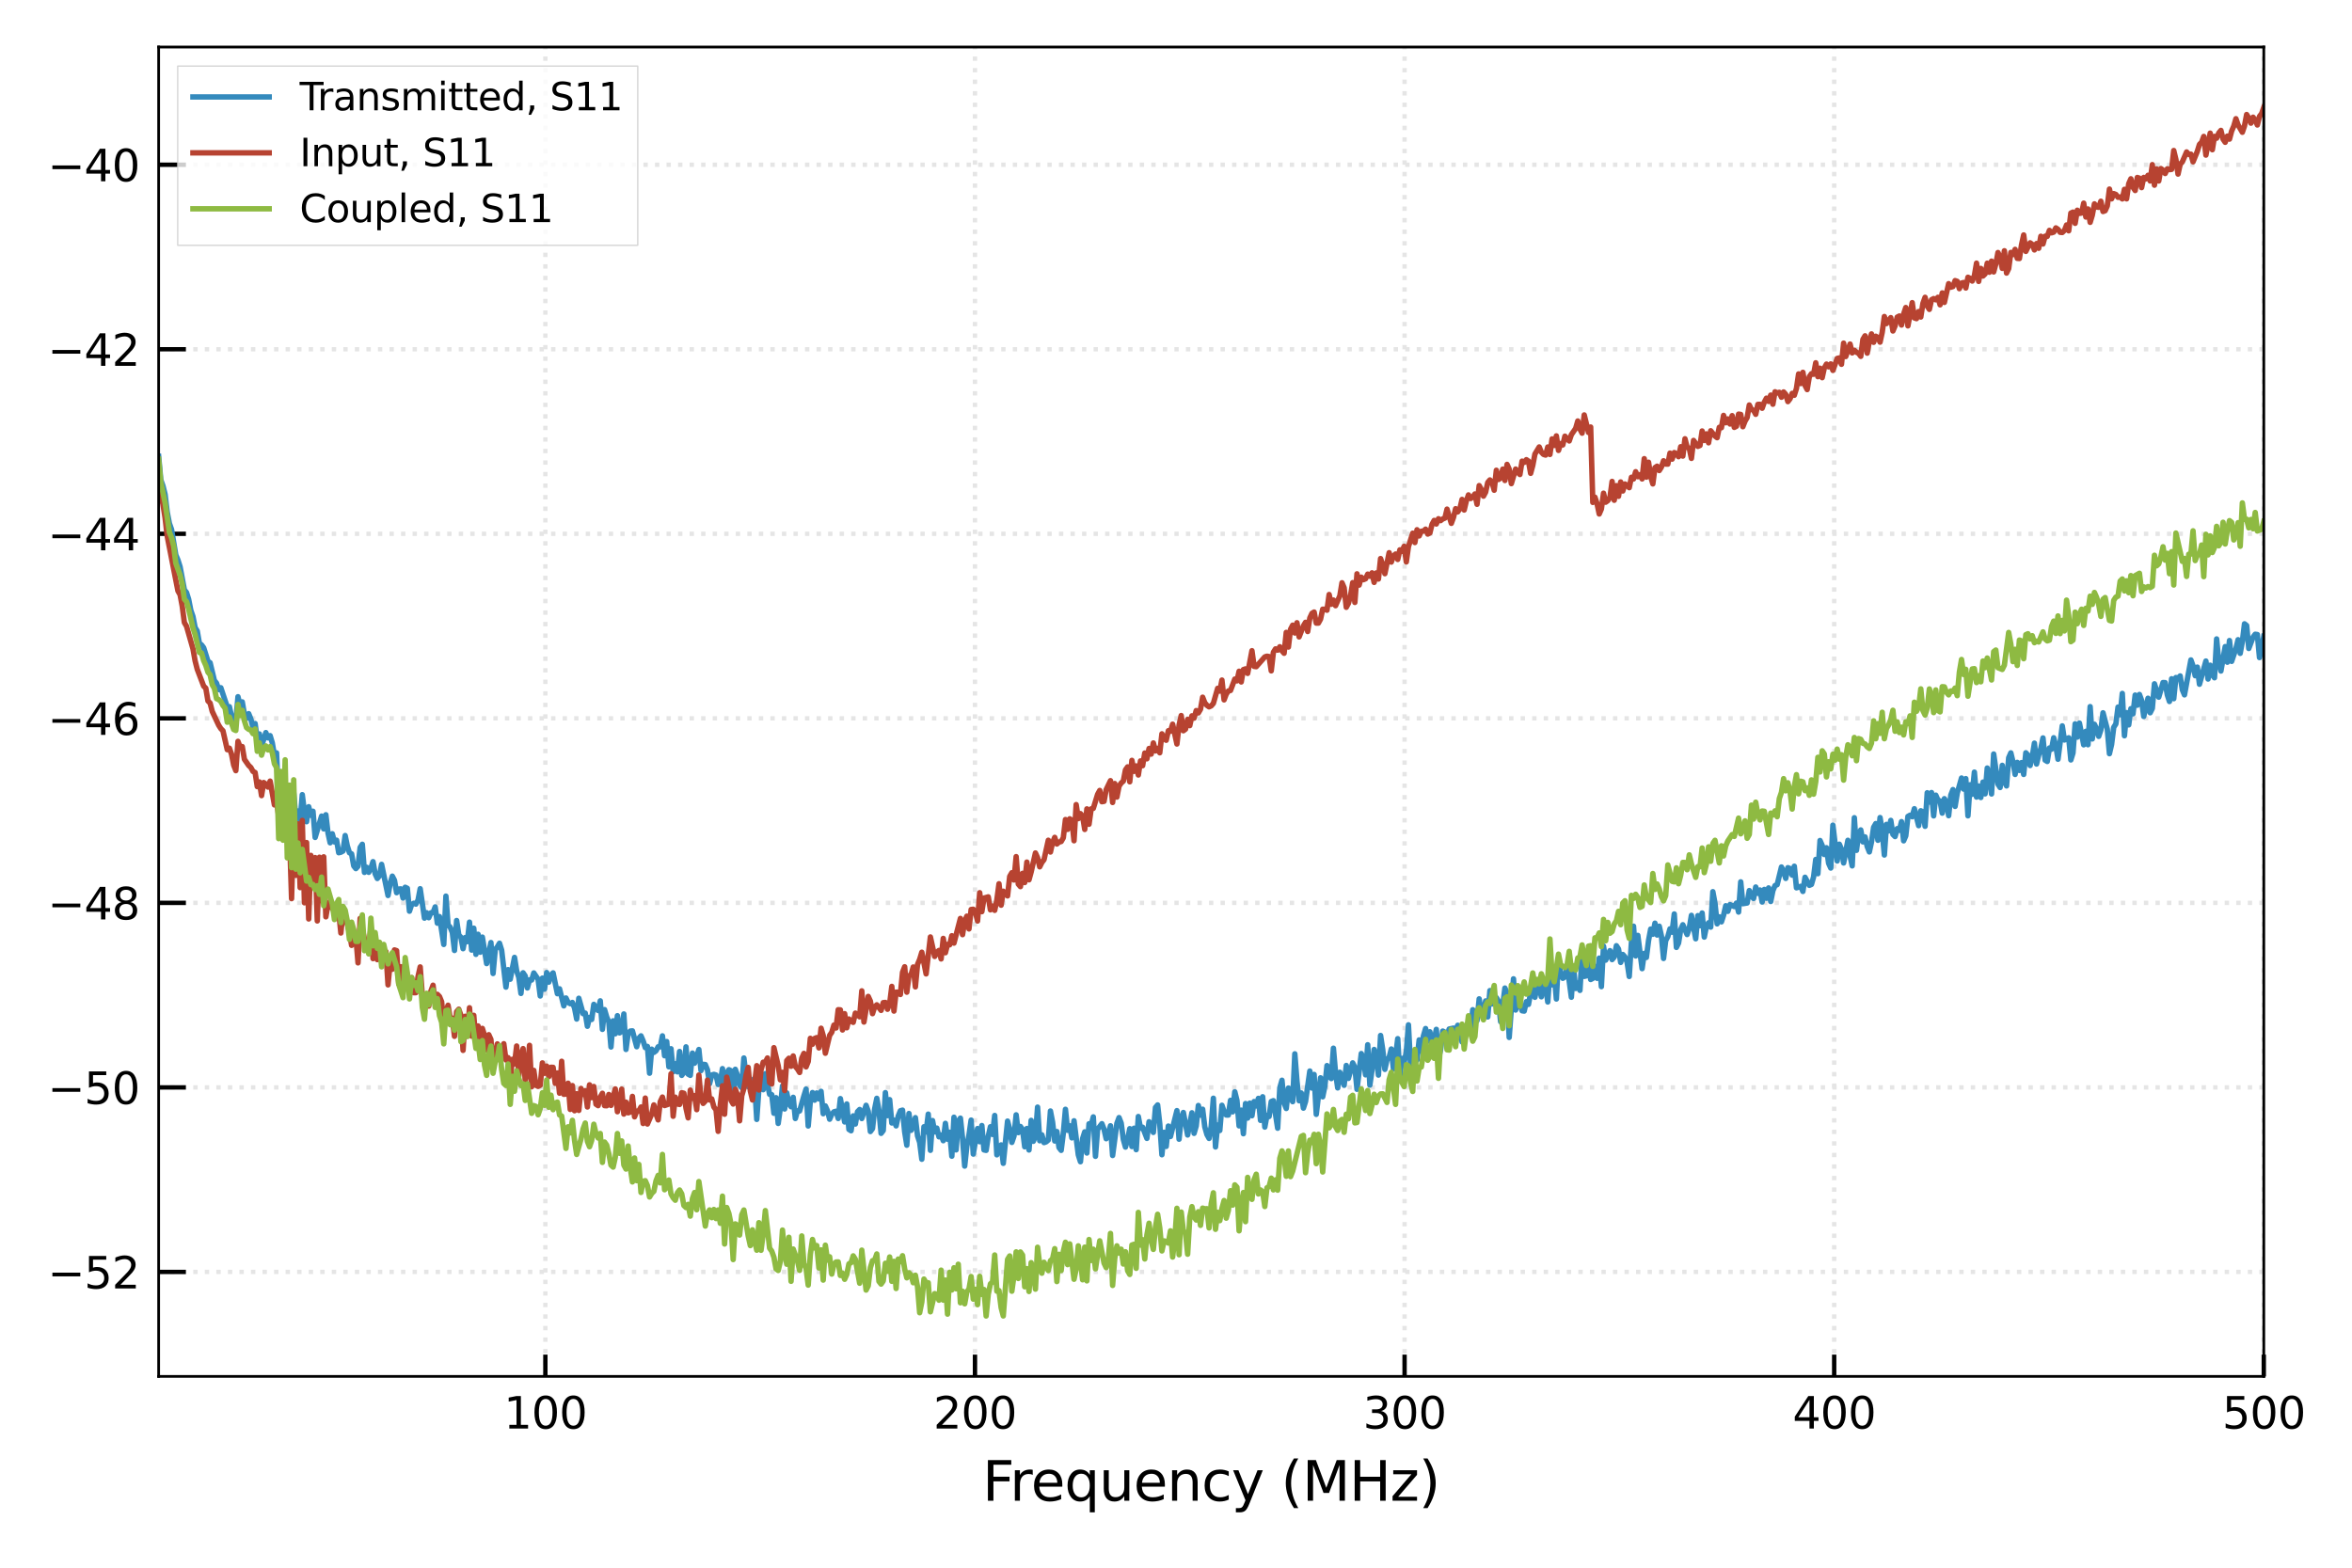 <svg xmlns:xlink="http://www.w3.org/1999/xlink" xmlns="http://www.w3.org/2000/svg" viewBox="0 0 432 288" version="1.1" viewport="0 0 1280px 853px">
 <defs>
  <style type="text/css">*{stroke-linejoin: round; stroke-linecap: butt}</style>
 </defs>
 <g id="figure_1">
  <g id="patch_1">
   <path d="M 0 288  L 432 288  L 432 0  L 0 0  z " style="fill: #ffffff"/>
  </g>
  <g id="axes_1">
   <g id="patch_2">
    <path d="M 29.14 252.86  L 415.798 252.86  L 415.798 8.64  L 29.14 8.64  z " style="fill: #ffffff"/>
   </g>
   <g id="matplotlib.axis_1">
    <g id="xtick_1">
     <g id="line2d_1">
      <path d="M 100.17 252.86  L 100.17 8.64  " clip-path="url(#p69075093af)" style="fill: none; stroke-dasharray: 0.8,1.32; stroke-dashoffset: 0; stroke: #e5e5e5; stroke-width: 0.8"/>
     </g>
     <g id="line2d_2">
      <defs>
       <path id="mf40e224c1e" d="M 0 0  L 0 -4  " style="stroke: #000000; stroke-width: 0.8"/>
      </defs>
      <g>
       <use xlink:href="#mf40e224c1e" x="100.17" y="252.86" style="stroke: #000000; stroke-width: 0.8"/>
      </g>
     </g>
     <g id="text_1">
      <!-- 100 -->
      <g transform="translate(92.535 262.439) scale(0.08 -0.08)">
       <defs>
        <path id="DejaVuSans-31" d="M 794 531  L 1825 531  L 1825 4091  L 703 3866  L 703 4441  L 1819 4666  L 2450 4666  L 2450 531  L 3481 531  L 3481 0  L 794 0  L 794 531  z " transform="scale(0.016)"/>
        <path id="DejaVuSans-30" d="M 2034 4250  Q 1547 4250 1301 3770  Q 1056 3291 1056 2328  Q 1056 1369 1301 889  Q 1547 409 2034 409  Q 2525 409 2770 889  Q 3016 1369 3016 2328  Q 3016 3291 2770 3770  Q 2525 4250 2034 4250  z M 2034 4750  Q 2819 4750 3233 4129  Q 3647 3509 3647 2328  Q 3647 1150 3233 529  Q 2819 -91 2034 -91  Q 1250 -91 836 529  Q 422 1150 422 2328  Q 422 3509 836 4129  Q 1250 4750 2034 4750  z " transform="scale(0.016)"/>
       </defs>
       <use xlink:href="#DejaVuSans-31"/>
       <use xlink:href="#DejaVuSans-30" x="63.623"/>
       <use xlink:href="#DejaVuSans-30" x="127.246"/>
      </g>
     </g>
    </g>
    <g id="xtick_2">
     <g id="line2d_3">
      <path d="M 179.077 252.86  L 179.077 8.64  " clip-path="url(#p69075093af)" style="fill: none; stroke-dasharray: 0.8,1.32; stroke-dashoffset: 0; stroke: #e5e5e5; stroke-width: 0.8"/>
     </g>
     <g id="line2d_4">
      <g>
       <use xlink:href="#mf40e224c1e" x="179.077" y="252.86" style="stroke: #000000; stroke-width: 0.8"/>
      </g>
     </g>
     <g id="text_2">
      <!-- 200 -->
      <g transform="translate(171.442 262.439) scale(0.08 -0.08)">
       <defs>
        <path id="DejaVuSans-32" d="M 1228 531  L 3431 531  L 3431 0  L 469 0  L 469 531  Q 828 903 1448 1529  Q 2069 2156 2228 2338  Q 2531 2678 2651 2914  Q 2772 3150 2772 3378  Q 2772 3750 2511 3984  Q 2250 4219 1831 4219  Q 1534 4219 1204 4116  Q 875 4013 500 3803  L 500 4441  Q 881 4594 1212 4672  Q 1544 4750 1819 4750  Q 2544 4750 2975 4387  Q 3406 4025 3406 3419  Q 3406 3131 3298 2873  Q 3191 2616 2906 2266  Q 2828 2175 2409 1742  Q 1991 1309 1228 531  z " transform="scale(0.016)"/>
       </defs>
       <use xlink:href="#DejaVuSans-32"/>
       <use xlink:href="#DejaVuSans-30" x="63.623"/>
       <use xlink:href="#DejaVuSans-30" x="127.246"/>
      </g>
     </g>
    </g>
    <g id="xtick_3">
     <g id="line2d_5">
      <path d="M 257.984 252.86  L 257.984 8.64  " clip-path="url(#p69075093af)" style="fill: none; stroke-dasharray: 0.8,1.32; stroke-dashoffset: 0; stroke: #e5e5e5; stroke-width: 0.8"/>
     </g>
     <g id="line2d_6">
      <g>
       <use xlink:href="#mf40e224c1e" x="257.984" y="252.86" style="stroke: #000000; stroke-width: 0.8"/>
      </g>
     </g>
     <g id="text_3">
      <!-- 300 -->
      <g transform="translate(250.349 262.439) scale(0.08 -0.08)">
       <defs>
        <path id="DejaVuSans-33" d="M 2597 2516  Q 3050 2419 3304 2112  Q 3559 1806 3559 1356  Q 3559 666 3084 287  Q 2609 -91 1734 -91  Q 1441 -91 1130 -33  Q 819 25 488 141  L 488 750  Q 750 597 1062 519  Q 1375 441 1716 441  Q 2309 441 2620 675  Q 2931 909 2931 1356  Q 2931 1769 2642 2001  Q 2353 2234 1838 2234  L 1294 2234  L 1294 2753  L 1863 2753  Q 2328 2753 2575 2939  Q 2822 3125 2822 3475  Q 2822 3834 2567 4026  Q 2313 4219 1838 4219  Q 1578 4219 1281 4162  Q 984 4106 628 3988  L 628 4550  Q 988 4650 1302 4700  Q 1616 4750 1894 4750  Q 2613 4750 3031 4423  Q 3450 4097 3450 3541  Q 3450 3153 3228 2886  Q 3006 2619 2597 2516  z " transform="scale(0.016)"/>
       </defs>
       <use xlink:href="#DejaVuSans-33"/>
       <use xlink:href="#DejaVuSans-30" x="63.623"/>
       <use xlink:href="#DejaVuSans-30" x="127.246"/>
      </g>
     </g>
    </g>
    <g id="xtick_4">
     <g id="line2d_7">
      <path d="M 336.891 252.86  L 336.891 8.64  " clip-path="url(#p69075093af)" style="fill: none; stroke-dasharray: 0.8,1.32; stroke-dashoffset: 0; stroke: #e5e5e5; stroke-width: 0.8"/>
     </g>
     <g id="line2d_8">
      <g>
       <use xlink:href="#mf40e224c1e" x="336.891" y="252.86" style="stroke: #000000; stroke-width: 0.8"/>
      </g>
     </g>
     <g id="text_4">
      <!-- 400 -->
      <g transform="translate(329.256 262.439) scale(0.08 -0.08)">
       <defs>
        <path id="DejaVuSans-34" d="M 2419 4116  L 825 1625  L 2419 1625  L 2419 4116  z M 2253 4666  L 3047 4666  L 3047 1625  L 3713 1625  L 3713 1100  L 3047 1100  L 3047 0  L 2419 0  L 2419 1100  L 313 1100  L 313 1709  L 2253 4666  z " transform="scale(0.016)"/>
       </defs>
       <use xlink:href="#DejaVuSans-34"/>
       <use xlink:href="#DejaVuSans-30" x="63.623"/>
       <use xlink:href="#DejaVuSans-30" x="127.246"/>
      </g>
     </g>
    </g>
    <g id="xtick_5">
     <g id="line2d_9">
      <path d="M 415.798 252.86  L 415.798 8.64  " clip-path="url(#p69075093af)" style="fill: none; stroke-dasharray: 0.8,1.32; stroke-dashoffset: 0; stroke: #e5e5e5; stroke-width: 0.8"/>
     </g>
     <g id="line2d_10">
      <g>
       <use xlink:href="#mf40e224c1e" x="415.798" y="252.86" style="stroke: #000000; stroke-width: 0.8"/>
      </g>
     </g>
     <g id="text_5">
      <!-- 500 -->
      <g transform="translate(408.163 262.439) scale(0.08 -0.08)">
       <defs>
        <path id="DejaVuSans-35" d="M 691 4666  L 3169 4666  L 3169 4134  L 1269 4134  L 1269 2991  Q 1406 3038 1543 3061  Q 1681 3084 1819 3084  Q 2600 3084 3056 2656  Q 3513 2228 3513 1497  Q 3513 744 3044 326  Q 2575 -91 1722 -91  Q 1428 -91 1123 -41  Q 819 9 494 109  L 494 744  Q 775 591 1075 516  Q 1375 441 1709 441  Q 2250 441 2565 725  Q 2881 1009 2881 1497  Q 2881 1984 2565 2268  Q 2250 2553 1709 2553  Q 1456 2553 1204 2497  Q 953 2441 691 2322  L 691 4666  z " transform="scale(0.016)"/>
       </defs>
       <use xlink:href="#DejaVuSans-35"/>
       <use xlink:href="#DejaVuSans-30" x="63.623"/>
       <use xlink:href="#DejaVuSans-30" x="127.246"/>
      </g>
     </g>
    </g>
    <g id="text_6">
     <!-- Frequency (MHz) -->
     <g transform="translate(180.45 275.701) scale(0.1 -0.1)">
      <defs>
       <path id="DejaVuSans-46" d="M 628 4666  L 3309 4666  L 3309 4134  L 1259 4134  L 1259 2759  L 3109 2759  L 3109 2228  L 1259 2228  L 1259 0  L 628 0  L 628 4666  z " transform="scale(0.016)"/>
       <path id="DejaVuSans-72" d="M 2631 2963  Q 2534 3019 2420 3045  Q 2306 3072 2169 3072  Q 1681 3072 1420 2755  Q 1159 2438 1159 1844  L 1159 0  L 581 0  L 581 3500  L 1159 3500  L 1159 2956  Q 1341 3275 1631 3429  Q 1922 3584 2338 3584  Q 2397 3584 2469 3576  Q 2541 3569 2628 3553  L 2631 2963  z " transform="scale(0.016)"/>
       <path id="DejaVuSans-65" d="M 3597 1894  L 3597 1613  L 953 1613  Q 991 1019 1311 708  Q 1631 397 2203 397  Q 2534 397 2845 478  Q 3156 559 3463 722  L 3463 178  Q 3153 47 2828 -22  Q 2503 -91 2169 -91  Q 1331 -91 842 396  Q 353 884 353 1716  Q 353 2575 817 3079  Q 1281 3584 2069 3584  Q 2775 3584 3186 3129  Q 3597 2675 3597 1894  z M 3022 2063  Q 3016 2534 2758 2815  Q 2500 3097 2075 3097  Q 1594 3097 1305 2825  Q 1016 2553 972 2059  L 3022 2063  z " transform="scale(0.016)"/>
       <path id="DejaVuSans-71" d="M 947 1747  Q 947 1113 1208 752  Q 1469 391 1925 391  Q 2381 391 2643 752  Q 2906 1113 2906 1747  Q 2906 2381 2643 2742  Q 2381 3103 1925 3103  Q 1469 3103 1208 2742  Q 947 2381 947 1747  z M 2906 525  Q 2725 213 2448 61  Q 2172 -91 1784 -91  Q 1150 -91 751 415  Q 353 922 353 1747  Q 353 2572 751 3078  Q 1150 3584 1784 3584  Q 2172 3584 2448 3432  Q 2725 3281 2906 2969  L 2906 3500  L 3481 3500  L 3481 -1331  L 2906 -1331  L 2906 525  z " transform="scale(0.016)"/>
       <path id="DejaVuSans-75" d="M 544 1381  L 544 3500  L 1119 3500  L 1119 1403  Q 1119 906 1312 657  Q 1506 409 1894 409  Q 2359 409 2629 706  Q 2900 1003 2900 1516  L 2900 3500  L 3475 3500  L 3475 0  L 2900 0  L 2900 538  Q 2691 219 2414 64  Q 2138 -91 1772 -91  Q 1169 -91 856 284  Q 544 659 544 1381  z M 1991 3584  L 1991 3584  z " transform="scale(0.016)"/>
       <path id="DejaVuSans-6e" d="M 3513 2113  L 3513 0  L 2938 0  L 2938 2094  Q 2938 2591 2744 2837  Q 2550 3084 2163 3084  Q 1697 3084 1428 2787  Q 1159 2491 1159 1978  L 1159 0  L 581 0  L 581 3500  L 1159 3500  L 1159 2956  Q 1366 3272 1645 3428  Q 1925 3584 2291 3584  Q 2894 3584 3203 3211  Q 3513 2838 3513 2113  z " transform="scale(0.016)"/>
       <path id="DejaVuSans-63" d="M 3122 3366  L 3122 2828  Q 2878 2963 2633 3030  Q 2388 3097 2138 3097  Q 1578 3097 1268 2742  Q 959 2388 959 1747  Q 959 1106 1268 751  Q 1578 397 2138 397  Q 2388 397 2633 464  Q 2878 531 3122 666  L 3122 134  Q 2881 22 2623 -34  Q 2366 -91 2075 -91  Q 1284 -91 818 406  Q 353 903 353 1747  Q 353 2603 823 3093  Q 1294 3584 2113 3584  Q 2378 3584 2631 3529  Q 2884 3475 3122 3366  z " transform="scale(0.016)"/>
       <path id="DejaVuSans-79" d="M 2059 -325  Q 1816 -950 1584 -1140  Q 1353 -1331 966 -1331  L 506 -1331  L 506 -850  L 844 -850  Q 1081 -850 1212 -737  Q 1344 -625 1503 -206  L 1606 56  L 191 3500  L 800 3500  L 1894 763  L 2988 3500  L 3597 3500  L 2059 -325  z " transform="scale(0.016)"/>
       <path id="DejaVuSans-20" transform="scale(0.016)"/>
       <path id="DejaVuSans-28" d="M 1984 4856  Q 1566 4138 1362 3434  Q 1159 2731 1159 2009  Q 1159 1288 1364 580  Q 1569 -128 1984 -844  L 1484 -844  Q 1016 -109 783 600  Q 550 1309 550 2009  Q 550 2706 781 3412  Q 1013 4119 1484 4856  L 1984 4856  z " transform="scale(0.016)"/>
       <path id="DejaVuSans-4d" d="M 628 4666  L 1569 4666  L 2759 1491  L 3956 4666  L 4897 4666  L 4897 0  L 4281 0  L 4281 4097  L 3078 897  L 2444 897  L 1241 4097  L 1241 0  L 628 0  L 628 4666  z " transform="scale(0.016)"/>
       <path id="DejaVuSans-48" d="M 628 4666  L 1259 4666  L 1259 2753  L 3553 2753  L 3553 4666  L 4184 4666  L 4184 0  L 3553 0  L 3553 2222  L 1259 2222  L 1259 0  L 628 0  L 628 4666  z " transform="scale(0.016)"/>
       <path id="DejaVuSans-7a" d="M 353 3500  L 3084 3500  L 3084 2975  L 922 459  L 3084 459  L 3084 0  L 275 0  L 275 525  L 2438 3041  L 353 3041  L 353 3500  z " transform="scale(0.016)"/>
       <path id="DejaVuSans-29" d="M 513 4856  L 1013 4856  Q 1481 4119 1714 3412  Q 1947 2706 1947 2009  Q 1947 1309 1714 600  Q 1481 -109 1013 -844  L 513 -844  Q 928 -128 1133 580  Q 1338 1288 1338 2009  Q 1338 2731 1133 3434  Q 928 4138 513 4856  z " transform="scale(0.016)"/>
      </defs>
      <use xlink:href="#DejaVuSans-46"/>
      <use xlink:href="#DejaVuSans-72" x="50.27"/>
      <use xlink:href="#DejaVuSans-65" x="89.133"/>
      <use xlink:href="#DejaVuSans-71" x="150.656"/>
      <use xlink:href="#DejaVuSans-75" x="214.133"/>
      <use xlink:href="#DejaVuSans-65" x="277.512"/>
      <use xlink:href="#DejaVuSans-6e" x="339.035"/>
      <use xlink:href="#DejaVuSans-63" x="402.414"/>
      <use xlink:href="#DejaVuSans-79" x="457.395"/>
      <use xlink:href="#DejaVuSans-20" x="516.574"/>
      <use xlink:href="#DejaVuSans-28" x="548.361"/>
      <use xlink:href="#DejaVuSans-4d" x="587.375"/>
      <use xlink:href="#DejaVuSans-48" x="673.654"/>
      <use xlink:href="#DejaVuSans-7a" x="748.85"/>
      <use xlink:href="#DejaVuSans-29" x="801.34"/>
     </g>
    </g>
   </g>
   <g id="matplotlib.axis_2">
    <g id="ytick_1">
     <g id="line2d_11">
      <path d="M 29.14 233.667  L 415.798 233.667  " clip-path="url(#p69075093af)" style="fill: none; stroke-dasharray: 0.8,1.32; stroke-dashoffset: 0; stroke: #e5e5e5; stroke-width: 0.8"/>
     </g>
     <g id="line2d_12">
      <defs>
       <path id="m960fbcb2c8" d="M 0 0  L 5 0  " style="stroke: #000000; stroke-width: 0.8"/>
      </defs>
      <g>
       <use xlink:href="#m960fbcb2c8" x="29.14" y="233.667" style="stroke: #000000; stroke-width: 0.8"/>
      </g>
     </g>
     <g id="text_7">
      <!-- &#8722;52 -->
      <g transform="translate(8.756 236.707) scale(0.08 -0.08)">
       <defs>
        <path id="DejaVuSans-2212" d="M 678 2272  L 4684 2272  L 4684 1741  L 678 1741  L 678 2272  z " transform="scale(0.016)"/>
       </defs>
       <use xlink:href="#DejaVuSans-2212"/>
       <use xlink:href="#DejaVuSans-35" x="83.789"/>
       <use xlink:href="#DejaVuSans-32" x="147.412"/>
      </g>
     </g>
    </g>
    <g id="ytick_2">
     <g id="line2d_13">
      <path d="M 29.14 199.766  L 415.798 199.766  " clip-path="url(#p69075093af)" style="fill: none; stroke-dasharray: 0.8,1.32; stroke-dashoffset: 0; stroke: #e5e5e5; stroke-width: 0.8"/>
     </g>
     <g id="line2d_14">
      <g>
       <use xlink:href="#m960fbcb2c8" x="29.14" y="199.766" style="stroke: #000000; stroke-width: 0.8"/>
      </g>
     </g>
     <g id="text_8">
      <!-- &#8722;50 -->
      <g transform="translate(8.756 202.806) scale(0.08 -0.08)">
       <use xlink:href="#DejaVuSans-2212"/>
       <use xlink:href="#DejaVuSans-35" x="83.789"/>
       <use xlink:href="#DejaVuSans-30" x="147.412"/>
      </g>
     </g>
    </g>
    <g id="ytick_3">
     <g id="line2d_15">
      <path d="M 29.14 165.866  L 415.798 165.866  " clip-path="url(#p69075093af)" style="fill: none; stroke-dasharray: 0.8,1.32; stroke-dashoffset: 0; stroke: #e5e5e5; stroke-width: 0.8"/>
     </g>
     <g id="line2d_16">
      <g>
       <use xlink:href="#m960fbcb2c8" x="29.14" y="165.866" style="stroke: #000000; stroke-width: 0.8"/>
      </g>
     </g>
     <g id="text_9">
      <!-- &#8722;48 -->
      <g transform="translate(8.756 168.905) scale(0.08 -0.08)">
       <defs>
        <path id="DejaVuSans-38" d="M 2034 2216  Q 1584 2216 1326 1975  Q 1069 1734 1069 1313  Q 1069 891 1326 650  Q 1584 409 2034 409  Q 2484 409 2743 651  Q 3003 894 3003 1313  Q 3003 1734 2745 1975  Q 2488 2216 2034 2216  z M 1403 2484  Q 997 2584 770 2862  Q 544 3141 544 3541  Q 544 4100 942 4425  Q 1341 4750 2034 4750  Q 2731 4750 3128 4425  Q 3525 4100 3525 3541  Q 3525 3141 3298 2862  Q 3072 2584 2669 2484  Q 3125 2378 3379 2068  Q 3634 1759 3634 1313  Q 3634 634 3220 271  Q 2806 -91 2034 -91  Q 1263 -91 848 271  Q 434 634 434 1313  Q 434 1759 690 2068  Q 947 2378 1403 2484  z M 1172 3481  Q 1172 3119 1398 2916  Q 1625 2713 2034 2713  Q 2441 2713 2670 2916  Q 2900 3119 2900 3481  Q 2900 3844 2670 4047  Q 2441 4250 2034 4250  Q 1625 4250 1398 4047  Q 1172 3844 1172 3481  z " transform="scale(0.016)"/>
       </defs>
       <use xlink:href="#DejaVuSans-2212"/>
       <use xlink:href="#DejaVuSans-34" x="83.789"/>
       <use xlink:href="#DejaVuSans-38" x="147.412"/>
      </g>
     </g>
    </g>
    <g id="ytick_4">
     <g id="line2d_17">
      <path d="M 29.14 131.965  L 415.798 131.965  " clip-path="url(#p69075093af)" style="fill: none; stroke-dasharray: 0.8,1.32; stroke-dashoffset: 0; stroke: #e5e5e5; stroke-width: 0.8"/>
     </g>
     <g id="line2d_18">
      <g>
       <use xlink:href="#m960fbcb2c8" x="29.14" y="131.965" style="stroke: #000000; stroke-width: 0.8"/>
      </g>
     </g>
     <g id="text_10">
      <!-- &#8722;46 -->
      <g transform="translate(8.756 135.004) scale(0.08 -0.08)">
       <defs>
        <path id="DejaVuSans-36" d="M 2113 2584  Q 1688 2584 1439 2293  Q 1191 2003 1191 1497  Q 1191 994 1439 701  Q 1688 409 2113 409  Q 2538 409 2786 701  Q 3034 994 3034 1497  Q 3034 2003 2786 2293  Q 2538 2584 2113 2584  z M 3366 4563  L 3366 3988  Q 3128 4100 2886 4159  Q 2644 4219 2406 4219  Q 1781 4219 1451 3797  Q 1122 3375 1075 2522  Q 1259 2794 1537 2939  Q 1816 3084 2150 3084  Q 2853 3084 3261 2657  Q 3669 2231 3669 1497  Q 3669 778 3244 343  Q 2819 -91 2113 -91  Q 1303 -91 875 529  Q 447 1150 447 2328  Q 447 3434 972 4092  Q 1497 4750 2381 4750  Q 2619 4750 2861 4703  Q 3103 4656 3366 4563  z " transform="scale(0.016)"/>
       </defs>
       <use xlink:href="#DejaVuSans-2212"/>
       <use xlink:href="#DejaVuSans-34" x="83.789"/>
       <use xlink:href="#DejaVuSans-36" x="147.412"/>
      </g>
     </g>
    </g>
    <g id="ytick_5">
     <g id="line2d_19">
      <path d="M 29.14 98.064  L 415.798 98.064  " clip-path="url(#p69075093af)" style="fill: none; stroke-dasharray: 0.8,1.32; stroke-dashoffset: 0; stroke: #e5e5e5; stroke-width: 0.8"/>
     </g>
     <g id="line2d_20">
      <g>
       <use xlink:href="#m960fbcb2c8" x="29.14" y="98.064" style="stroke: #000000; stroke-width: 0.8"/>
      </g>
     </g>
     <g id="text_11">
      <!-- &#8722;44 -->
      <g transform="translate(8.756 101.104) scale(0.08 -0.08)">
       <use xlink:href="#DejaVuSans-2212"/>
       <use xlink:href="#DejaVuSans-34" x="83.789"/>
       <use xlink:href="#DejaVuSans-34" x="147.412"/>
      </g>
     </g>
    </g>
    <g id="ytick_6">
     <g id="line2d_21">
      <path d="M 29.14 64.163  L 415.798 64.163  " clip-path="url(#p69075093af)" style="fill: none; stroke-dasharray: 0.8,1.32; stroke-dashoffset: 0; stroke: #e5e5e5; stroke-width: 0.8"/>
     </g>
     <g id="line2d_22">
      <g>
       <use xlink:href="#m960fbcb2c8" x="29.14" y="64.163" style="stroke: #000000; stroke-width: 0.8"/>
      </g>
     </g>
     <g id="text_12">
      <!-- &#8722;42 -->
      <g transform="translate(8.756 67.203) scale(0.08 -0.08)">
       <use xlink:href="#DejaVuSans-2212"/>
       <use xlink:href="#DejaVuSans-34" x="83.789"/>
       <use xlink:href="#DejaVuSans-32" x="147.412"/>
      </g>
     </g>
    </g>
    <g id="ytick_7">
     <g id="line2d_23">
      <path d="M 29.14 30.263  L 415.798 30.263  " clip-path="url(#p69075093af)" style="fill: none; stroke-dasharray: 0.8,1.32; stroke-dashoffset: 0; stroke: #e5e5e5; stroke-width: 0.8"/>
     </g>
     <g id="line2d_24">
      <g>
       <use xlink:href="#m960fbcb2c8" x="29.14" y="30.263" style="stroke: #000000; stroke-width: 0.8"/>
      </g>
     </g>
     <g id="text_13">
      <!-- &#8722;40 -->
      <g transform="translate(8.756 33.302) scale(0.08 -0.08)">
       <use xlink:href="#DejaVuSans-2212"/>
       <use xlink:href="#DejaVuSans-34" x="83.789"/>
       <use xlink:href="#DejaVuSans-30" x="147.412"/>
      </g>
     </g>
    </g>
   </g>
   <g id="line2d_25">
    <path d="M 29.14 83.841  L 29.534 88.159  L 29.927 89.258  L 30.321 90.824  L 30.715 94.091  L 31.109 96.146  L 31.502 97.257  L 32.29 101.951  L 32.684 102.878  L 33.077 104.127  L 33.865 108.36  L 34.259 108.842  L 34.652 110.11  L 35.046 112.116  L 35.44 113.261  L 35.834 115.279  L 36.227 115.921  L 36.621 118.185  L 37.015 118.47  L 37.409 118.996  L 38.196 121.489  L 38.59 121.749  L 39.377 125.015  L 39.771 125.499  L 40.165 126.691  L 40.559 126.344  L 41.74 129.878  L 42.134 129.828  L 42.527 131.596  L 42.921 132.823  L 43.315 132.523  L 43.709 127.997  L 44.102 129.572  L 44.496 128.945  L 44.89 131.198  L 45.284 131.979  L 45.677 131.11  L 46.071 132.069  L 46.465 133.659  L 46.859 132.922  L 47.252 135.887  L 47.646 134.834  L 48.04 137.117  L 48.827 134.587  L 49.221 135.557  L 49.615 135.148  L 50.008 136.456  L 50.402 138.748  L 50.796 138.315  L 51.19 147.378  L 51.583 146.927  L 52.371 144.026  L 52.765 146.622  L 53.158 147.838  L 53.552 148.057  L 53.946 145.622  L 54.34 150.316  L 54.733 148.99  L 55.127 150.827  L 55.521 145.991  L 55.915 149.169  L 56.308 150.959  L 56.702 148.203  L 57.096 149.788  L 57.49 149.037  L 57.883 153.843  L 59.065 149.927  L 59.458 152.272  L 59.852 149.68  L 60.246 153.033  L 60.64 154.829  L 61.033 153.172  L 61.427 154.67  L 61.821 154.35  L 62.215 156.653  L 62.608 156.562  L 63.002 156.344  L 63.396 153.498  L 63.79 155.409  L 64.183 156.659  L 64.577 156.864  L 64.971 159.081  L 65.365 159.57  L 65.758 159.141  L 66.152 155.678  L 66.546 155.104  L 66.94 160.267  L 67.333 159.327  L 67.727 160.253  L 68.121 159.521  L 68.514 158.293  L 68.908 160.532  L 69.302 161.387  L 69.696 160.901  L 70.089 158.797  L 71.271 164.512  L 71.664 162.275  L 72.058 160.959  L 72.452 161.717  L 72.846 163.993  L 73.239 163.333  L 73.633 163.294  L 74.027 164.975  L 74.421 162.999  L 74.814 163.195  L 75.208 167.395  L 75.602 166.183  L 75.996 165.941  L 76.389 166.092  L 76.783 165.354  L 77.177 163.265  L 77.964 168.67  L 78.358 167.676  L 78.752 168.59  L 79.146 167.698  L 79.539 167.649  L 79.933 166.609  L 80.327 169.592  L 80.721 168.386  L 81.508 173.505  L 81.902 164.629  L 82.296 169.932  L 82.689 170.332  L 83.083 171.329  L 83.477 174.609  L 83.871 169.108  L 84.264 171.77  L 84.658 172.185  L 85.052 174.283  L 85.446 172.24  L 85.839 172.989  L 86.233 169.408  L 86.627 174.54  L 87.021 170.522  L 87.414 175.324  L 87.808 171.634  L 88.202 174.929  L 88.595 172.154  L 89.383 177.019  L 90.17 173.159  L 90.564 178.837  L 90.958 174.448  L 91.352 173.955  L 91.745 173.284  L 92.139 174.561  L 92.927 181.344  L 93.32 178.136  L 93.714 179.892  L 94.502 175.885  L 94.895 178.354  L 95.289 179.554  L 95.683 182.502  L 96.077 178.713  L 96.47 179.301  L 96.864 181.495  L 97.258 180.014  L 97.652 180.041  L 98.045 178.74  L 98.833 179.905  L 99.227 182.969  L 99.62 179.695  L 100.014 181.72  L 100.408 178.67  L 100.802 180.427  L 101.195 179.113  L 101.589 178.73  L 102.377 182.554  L 102.77 181.657  L 103.558 184.787  L 103.952 183.342  L 104.345 184.162  L 104.739 184.389  L 105.133 184.163  L 105.527 185.177  L 105.92 187.208  L 106.314 183.392  L 107.101 186.222  L 107.495 186.121  L 107.889 188.533  L 108.283 186.903  L 108.676 187.287  L 109.07 184.512  L 109.464 185.212  L 109.858 185.64  L 110.251 183.864  L 110.645 189.107  L 111.039 185.476  L 111.433 186.831  L 111.826 187.746  L 112.22 192.343  L 112.614 187.536  L 113.008 189.913  L 113.401 186.594  L 113.795 189.75  L 114.189 189.462  L 114.583 186.275  L 114.976 192.795  L 115.37 189.857  L 115.764 189.42  L 116.158 189.379  L 116.945 192.293  L 117.339 190.731  L 117.733 190.297  L 118.126 191.224  L 118.52 192.46  L 118.914 192.244  L 119.308 197.159  L 119.701 192.747  L 120.095 193.343  L 120.489 193.046  L 120.883 192.308  L 121.276 192.313  L 121.67 190.298  L 122.064 193.951  L 122.458 191.345  L 122.851 195.979  L 123.245 192.665  L 123.639 196.896  L 124.033 195.422  L 124.426 196.912  L 124.82 193.173  L 125.214 197.555  L 125.608 197.019  L 126.001 192.319  L 126.395 197.332  L 126.789 197.553  L 127.182 193.467  L 127.576 195.318  L 128.364 192.806  L 128.757 196.683  L 129.151 195.529  L 129.545 195.572  L 129.939 196.526  L 130.332 199.081  L 130.726 197.502  L 131.12 197.375  L 131.514 197.488  L 131.907 199.237  L 132.301 198.807  L 132.695 196.32  L 133.089 199.733  L 133.482 197.09  L 133.876 196.515  L 134.27 196.707  L 134.664 201.259  L 135.057 196.443  L 135.451 197.56  L 135.845 199.368  L 136.239 199.815  L 136.632 194.365  L 137.026 197.634  L 137.42 199.635  L 137.814 198.204  L 138.207 200.223  L 138.601 199.108  L 138.995 205.646  L 139.389 199.973  L 139.782 199.332  L 140.176 200.188  L 140.57 197.235  L 141.357 201.029  L 141.751 201.106  L 142.145 204.518  L 142.539 201.659  L 142.932 206.384  L 143.326 203.558  L 143.72 199.495  L 144.114 203.732  L 144.507 200.779  L 144.901 202.732  L 145.295 203.32  L 145.688 201.592  L 146.082 205.478  L 146.476 204.068  L 146.87 204.096  L 147.657 201.336  L 148.051 200.077  L 148.445 206.854  L 148.838 202.292  L 149.232 200.714  L 149.626 202.112  L 150.02 200.786  L 150.413 201.873  L 150.807 200.494  L 151.201 204.598  L 151.595 203.174  L 151.988 204.068  L 152.382 205.611  L 152.776 204.708  L 153.17 204.255  L 153.563 204.148  L 153.957 205.475  L 154.351 201.826  L 155.138 206.115  L 155.532 202.808  L 155.926 207.488  L 156.32 207.732  L 156.713 204.995  L 157.107 206.495  L 157.501 204.235  L 157.895 203.826  L 158.288 205.486  L 159.076 203.059  L 159.47 204.166  L 159.863 207.872  L 160.257 207.336  L 160.651 203.708  L 161.045 201.773  L 161.438 204.008  L 161.832 208.207  L 162.226 207.694  L 162.62 200.729  L 163.013 204.955  L 163.407 202.018  L 163.801 206.303  L 164.195 205.787  L 164.588 206.832  L 164.982 205.03  L 165.376 204.063  L 165.769 203.945  L 166.163 207.915  L 166.557 210.385  L 166.951 204.564  L 167.344 207.651  L 167.738 206.77  L 168.132 205.327  L 168.526 208.665  L 168.919 209.864  L 169.313 212.963  L 169.707 206.999  L 170.101 207.962  L 170.494 204.677  L 170.888 211.324  L 171.282 205.859  L 171.676 207.947  L 172.069 207.245  L 172.463 208.846  L 172.857 208.521  L 173.251 209.558  L 173.644 206.373  L 174.038 209.283  L 174.432 208.011  L 174.826 212.403  L 175.219 205.249  L 175.613 211.246  L 176.007 205.934  L 176.401 205.418  L 176.794 209.123  L 177.188 214.22  L 177.582 210.571  L 177.976 208.514  L 178.369 205.774  L 178.763 212.011  L 179.551 207.33  L 179.944 209.743  L 180.338 206.774  L 180.732 211.25  L 181.126 211.333  L 181.519 208.732  L 181.913 207.001  L 182.307 208.406  L 182.701 204.924  L 183.094 212.151  L 183.488 210.986  L 183.882 210.334  L 184.275 213.715  L 185.063 205.959  L 185.457 207.475  L 185.85 209.871  L 186.244 208.714  L 186.638 204.809  L 187.032 208.075  L 187.425 206.95  L 187.819 207.514  L 188.213 210.678  L 188.607 207.323  L 189 211.265  L 189.394 205.827  L 189.788 209.666  L 190.182 208.756  L 190.575 203.391  L 190.969 209.569  L 191.363 208.485  L 191.757 209.906  L 192.15 209.766  L 192.544 209.427  L 192.938 204.102  L 193.332 206.168  L 193.725 209.613  L 194.119 207.877  L 194.513 210.821  L 194.907 211.33  L 195.3 208.216  L 195.694 203.791  L 196.088 207.647  L 196.482 206.821  L 196.875 209.037  L 197.269 205.901  L 198.057 212.158  L 198.45 213.419  L 198.844 209.184  L 199.238 207.934  L 199.632 211.821  L 200.025 206.451  L 200.419 206.71  L 200.813 205.186  L 201.207 212.426  L 201.6 207.463  L 202.388 206.433  L 202.782 207.443  L 203.175 209.193  L 203.569 208.333  L 203.963 206.818  L 204.356 212.275  L 205.144 206.372  L 205.538 205.314  L 205.931 206.326  L 206.325 209.317  L 206.719 210.732  L 207.113 209.33  L 207.506 207.35  L 207.9 210.628  L 208.294 207.27  L 208.688 211.204  L 209.081 205.116  L 209.475 207.273  L 209.869 207.083  L 210.656 209.131  L 211.05 206.077  L 211.444 206.718  L 211.838 208.035  L 212.231 203.457  L 212.625 202.985  L 213.019 206.482  L 213.413 212.136  L 213.806 208.016  L 214.2 210.61  L 214.594 206.871  L 214.988 208.783  L 216.169 204.034  L 216.563 209.282  L 216.956 205.389  L 217.35 204.377  L 218.138 208.509  L 218.925 204.432  L 219.319 208.207  L 219.713 206.847  L 220.106 203.092  L 220.5 204.864  L 220.894 203.775  L 221.288 207.02  L 221.681 208.427  L 222.075 209.139  L 222.469 206.877  L 222.862 201.759  L 223.256 210.707  L 223.65 206.674  L 224.044 207.682  L 224.437 203.053  L 224.831 204.185  L 225.225 204.837  L 225.619 204.842  L 226.012 202.144  L 226.406 204.262  L 226.8 200.574  L 227.194 202.163  L 227.587 206.834  L 227.981 203.945  L 228.375 208.276  L 228.769 202.734  L 229.162 205.4  L 229.556 202.657  L 229.95 204.97  L 230.344 202.367  L 230.737 203.172  L 231.131 201.785  L 231.525 205.822  L 231.919 201.488  L 232.312 207.055  L 232.706 204.918  L 233.1 205.112  L 233.494 202.364  L 233.887 202.205  L 234.675 207.263  L 235.069 199.845  L 235.462 198.453  L 235.856 202.606  L 236.25 203.639  L 236.644 199.886  L 237.037 201.596  L 237.431 202.387  L 237.825 193.6  L 238.219 198.625  L 238.612 202.217  L 239.006 200.789  L 239.4 203.573  L 239.794 202.354  L 240.581 196.761  L 240.975 199.88  L 241.369 197.393  L 241.762 204.716  L 242.55 198.005  L 242.943 201.496  L 243.337 199.593  L 243.731 195.763  L 244.125 197.794  L 244.518 198.142  L 244.912 192.567  L 245.306 197.088  L 245.7 199.858  L 246.093 196.991  L 246.881 199.38  L 247.275 195.741  L 247.668 198.113  L 248.456 195.26  L 248.85 196.075  L 249.243 200.116  L 250.031 193.551  L 250.425 194.422  L 250.818 197.457  L 251.212 191.932  L 251.606 199.351  L 252 196.586  L 252.393 192.801  L 252.787 194.132  L 253.181 197.506  L 253.575 190.227  L 253.968 192.801  L 254.362 196.453  L 254.756 194.654  L 255.15 194.257  L 255.543 192.713  L 255.937 196.379  L 256.331 194.111  L 256.725 190.817  L 257.118 197.675  L 257.512 194.438  L 257.906 195.181  L 258.3 193.247  L 258.693 188.274  L 259.087 195.966  L 259.481 197.236  L 259.875 193.958  L 260.268 194.735  L 260.662 191.042  L 261.056 193.108  L 261.449 190.302  L 261.843 188.952  L 262.237 191.285  L 262.631 189.55  L 263.024 191.463  L 263.418 191.111  L 263.812 189.105  L 264.206 194.499  L 264.599 192.867  L 264.993 189.419  L 265.387 189.632  L 265.781 190.312  L 266.174 189.043  L 266.962 188.879  L 267.356 189.26  L 267.749 188.356  L 268.143 189.074  L 268.537 191.409  L 268.931 190.682  L 269.324 188.891  L 269.718 188.791  L 270.112 189.538  L 270.506 185.498  L 270.899 187.78  L 271.293 187.482  L 271.687 183.5  L 272.081 186.125  L 272.474 186.003  L 272.868 183.878  L 273.262 186.822  L 273.656 181.985  L 274.049 184.433  L 274.443 183.215  L 274.837 183.279  L 275.231 183.937  L 275.624 187.69  L 276.412 181.516  L 276.806 182.43  L 277.199 190.584  L 277.987 179.822  L 278.381 185.551  L 278.774 184.001  L 279.168 184.344  L 279.562 185.687  L 279.956 185.746  L 280.349 184.015  L 280.743 184.518  L 281.53 180.228  L 281.924 183.213  L 282.318 181.288  L 282.712 181.331  L 283.105 183.119  L 283.499 180.096  L 283.893 181.119  L 284.287 184.072  L 284.68 178.14  L 285.074 180.926  L 285.468 178.877  L 285.862 183.528  L 286.255 176.007  L 286.649 178.918  L 287.043 179.725  L 287.437 179.467  L 287.83 177.327  L 288.618 183.2  L 289.012 177.706  L 289.405 181.591  L 289.799 180.584  L 290.193 181.941  L 290.587 175.403  L 290.98 179.375  L 291.374 179.278  L 291.768 176.686  L 292.162 179.943  L 292.555 179.737  L 292.949 177.551  L 293.343 179.726  L 293.737 176.018  L 294.13 181.257  L 294.524 173.806  L 294.918 176.387  L 295.705 174.645  L 296.099 176.286  L 296.493 175.824  L 296.887 173.738  L 297.28 174.341  L 297.674 176.805  L 298.068 175.35  L 298.462 175.799  L 298.855 176.747  L 299.249 179.387  L 299.643 173.187  L 300.036 170.154  L 300.43 175.618  L 300.824 171.841  L 301.611 177.951  L 302.005 175.146  L 302.399 175.89  L 302.793 172.796  L 303.186 170.685  L 303.58 171.634  L 303.974 169.6  L 304.368 171.774  L 304.761 170.157  L 305.155 171.934  L 305.549 176.08  L 305.943 172.803  L 306.336 172.057  L 306.73 170.644  L 307.124 171.255  L 307.518 167.905  L 307.911 174.048  L 308.305 173.257  L 308.699 170.782  L 309.093 169.886  L 309.88 171.683  L 310.274 170.525  L 310.668 168.162  L 311.455 172.463  L 311.849 168.21  L 312.243 170.056  L 312.636 167.731  L 313.03 172.152  L 313.424 170.182  L 313.818 169.524  L 314.211 170.321  L 314.605 163.813  L 314.999 165.935  L 315.393 169.719  L 315.786 168.432  L 316.18 169.354  L 316.574 168.133  L 316.968 166.393  L 317.361 167.421  L 317.755 166.185  L 318.543 166.543  L 318.936 165.905  L 319.33 167.554  L 319.724 162.007  L 320.117 166.016  L 320.905 165.887  L 321.299 163.608  L 321.692 164.578  L 322.086 165.063  L 322.48 162.956  L 322.874 164.118  L 323.267 163.504  L 323.661 165.71  L 324.055 163.397  L 324.449 165.021  L 324.842 163.12  L 325.236 165.611  L 325.63 163.628  L 326.024 162.687  L 326.417 162.523  L 327.205 159.279  L 327.599 160.114  L 327.992 161.375  L 328.386 159.402  L 328.78 159.568  L 329.174 160.773  L 329.567 159.135  L 329.961 163.101  L 330.749 162.826  L 331.142 163.764  L 331.536 161.162  L 332.324 162.644  L 332.717 162.473  L 333.111 161.095  L 333.505 157.893  L 333.899 160.505  L 334.292 154.41  L 334.686 155.319  L 335.08 156.979  L 335.474 155.741  L 335.867 158.59  L 336.261 159.468  L 336.655 151.59  L 337.442 158.17  L 337.836 155.092  L 338.23 156.022  L 338.623 158.535  L 339.411 154.373  L 339.805 157.195  L 340.198 159.072  L 340.592 150.226  L 340.986 156.215  L 341.38 153.229  L 341.773 152.468  L 342.167 154.662  L 342.561 153.75  L 342.955 155.516  L 343.348 156.507  L 343.742 154.683  L 344.136 151.984  L 344.53 151.301  L 344.923 154.365  L 345.317 150.197  L 345.711 152.666  L 346.105 157.073  L 346.498 151.45  L 346.892 152.656  L 347.286 150.718  L 347.68 153.295  L 348.073 153.683  L 348.467 152.232  L 348.861 152.55  L 349.255 150.943  L 349.648 154.466  L 350.042 153.557  L 350.436 149.987  L 350.83 149.763  L 351.223 150.039  L 351.617 148.571  L 352.405 151.681  L 352.798 148.949  L 353.192 149.141  L 353.586 151.8  L 353.98 145.637  L 354.373 147.353  L 354.767 145.6  L 355.161 149.885  L 355.555 146.078  L 355.948 146.989  L 356.342 147.142  L 356.736 149.38  L 357.13 146.726  L 357.523 147.442  L 357.917 149.851  L 358.311 146.07  L 358.704 145.055  L 359.098 148.144  L 359.492 145.73  L 360.279 142.931  L 360.673 144.964  L 361.067 143.044  L 361.461 149.875  L 361.854 144.17  L 362.248 145.92  L 362.642 141.847  L 363.036 146.43  L 363.429 144.413  L 363.823 146.51  L 364.217 143.681  L 364.611 145.839  L 365.004 141.099  L 365.398 142.669  L 365.792 145.858  L 366.186 138.522  L 366.973 144.049  L 367.367 144.673  L 367.761 140.605  L 368.154 143.657  L 368.548 144.382  L 368.942 139.211  L 369.336 138.312  L 369.729 139.965  L 370.123 142.272  L 370.517 140.058  L 370.911 141.538  L 371.304 140.102  L 371.698 142.27  L 372.092 138.294  L 372.486 138.738  L 372.879 140.633  L 373.273 138.984  L 373.667 136.526  L 374.061 140.357  L 374.454 138.688  L 374.848 137.505  L 375.242 135.568  L 375.636 139.65  L 376.029 139.891  L 376.423 137.418  L 376.817 137.64  L 377.21 135.536  L 377.604 137.032  L 377.998 139.479  L 378.785 133.354  L 379.179 135.944  L 379.967 135.542  L 380.36 139.607  L 380.754 138.328  L 381.148 132.976  L 381.542 135.413  L 381.935 132.838  L 382.723 136.83  L 383.117 134.355  L 383.51 136.815  L 383.904 129.813  L 384.298 135.75  L 384.692 133.057  L 385.085 133.902  L 385.479 135.278  L 385.873 134.092  L 386.267 130.95  L 387.054 133.976  L 387.448 138.461  L 387.842 136.768  L 388.235 133.612  L 388.629 133  L 389.023 129.902  L 389.417 131.303  L 389.81 127.391  L 390.204 135.167  L 390.598 130.915  L 390.992 133.166  L 391.385 130.195  L 391.779 131.138  L 392.173 127.694  L 392.567 129.552  L 392.96 127.583  L 393.354 128.661  L 393.748 131.62  L 394.535 128.276  L 394.929 130.942  L 395.323 130.147  L 395.717 125.623  L 396.504 128.078  L 397.291 125.39  L 397.685 125.409  L 398.079 127.659  L 398.473 128.871  L 398.866 124.697  L 399.26 128.358  L 399.654 124.473  L 400.048 124.579  L 400.441 124.177  L 400.835 126.715  L 401.229 127.654  L 402.41 121.237  L 402.804 122.333  L 403.198 124.136  L 403.591 122.558  L 403.985 125.7  L 405.166 121.442  L 405.56 124.745  L 405.954 122.207  L 406.348 123.994  L 406.741 124.513  L 407.135 117.379  L 407.529 121.625  L 407.923 123.273  L 408.71 118.79  L 409.104 121.654  L 409.498 117.674  L 409.891 121.499  L 410.679 119.156  L 411.073 117.522  L 411.466 120.028  L 411.86 117.881  L 412.254 114.602  L 412.648 114.91  L 413.041 119.134  L 413.829 117.051  L 414.223 116.519  L 414.616 116.571  L 415.01 120.803  L 415.404 119.174  L 415.798 116.901  L 415.798 116.901  " clip-path="url(#p69075093af)" style="fill: none; stroke: #348abd; stroke-linecap: square"/>
   </g>
   <g id="line2d_26">
    <path d="M 29.14 87.193  L 29.534 91.003  L 29.927 92.611  L 30.321 95.13  L 30.715 98.505  L 32.684 108.559  L 33.077 109.253  L 33.471 111.365  L 33.865 114.367  L 34.259 115.04  L 35.44 119.182  L 35.834 121.392  L 36.227 122.942  L 37.409 126.048  L 37.802 126.434  L 38.196 128.769  L 38.59 129.165  L 38.984 130.698  L 40.165 133.229  L 40.559 133.85  L 40.952 134.253  L 41.74 137.722  L 42.134 137.453  L 42.527 138.552  L 42.921 140.556  L 43.315 141.576  L 43.709 136.196  L 44.102 137.241  L 44.496 137.152  L 44.89 139.492  L 45.677 140.622  L 46.071 140.994  L 46.465 141.712  L 46.859 141.919  L 47.252 144.507  L 47.646 143.655  L 48.04 146.162  L 48.434 143.758  L 48.827 144.04  L 49.221 144.595  L 49.615 143.5  L 50.402 147.871  L 50.796 147.321  L 51.19 149.9  L 51.583 150.578  L 52.371 148.42  L 53.158 152.777  L 53.552 165.09  L 53.946 151.236  L 54.34 160.812  L 54.733 151.352  L 55.127 163.062  L 55.521 150.72  L 55.915 165.849  L 56.308 154.784  L 56.702 168.821  L 57.096 157.144  L 57.49 162.091  L 57.883 157.548  L 58.277 169.183  L 58.671 157.483  L 59.065 165.476  L 59.458 157.408  L 59.852 168.429  L 60.246 166.107  L 60.64 165.747  L 61.033 166.901  L 61.427 166.609  L 61.821 167.418  L 62.215 167.567  L 62.608 171.402  L 63.002 167.428  L 63.79 169.781  L 64.183 171.329  L 64.577 173.67  L 64.971 172.545  L 65.365 172.07  L 65.758 176.887  L 66.152 168.716  L 66.94 172.506  L 67.333 173.207  L 67.727 174.196  L 68.121 170.457  L 68.514 176.106  L 68.908 174.256  L 69.302 176.294  L 70.089 173.699  L 70.483 175.164  L 70.877 174.801  L 71.271 180.931  L 71.664 176.753  L 72.058 178.06  L 72.452 174.511  L 72.846 174.645  L 73.239 180.732  L 73.633 177.601  L 74.027 177.87  L 74.421 177.257  L 74.814 179.35  L 75.208 182.081  L 75.602 179.601  L 75.996 182.371  L 76.389 182.362  L 76.783 179.397  L 77.177 177.632  L 77.571 182.954  L 77.964 184.503  L 78.358 184.475  L 78.752 184.823  L 79.146 182.071  L 79.539 180.995  L 79.933 184.262  L 80.327 182.669  L 80.721 183.073  L 81.114 184.036  L 81.508 188.228  L 81.902 185.77  L 82.296 184.674  L 82.689 187.069  L 83.083 187.046  L 83.477 190.382  L 83.871 185.864  L 84.264 185.403  L 84.658 186.536  L 85.052 192.962  L 85.446 186.702  L 85.839 190.072  L 86.233 185.136  L 86.627 190.345  L 87.021 186.527  L 87.414 191.48  L 87.808 188.48  L 88.202 191.587  L 88.595 188.93  L 88.989 190.189  L 89.383 192.9  L 89.777 190.087  L 90.17 190.963  L 90.564 195.902  L 91.352 191.774  L 91.745 192.648  L 92.139 194.363  L 92.533 191.741  L 92.927 194.718  L 93.32 194.298  L 93.714 198.374  L 94.108 194.605  L 94.502 195.45  L 94.895 192.163  L 95.289 197.724  L 95.683 193.879  L 96.077 192.638  L 96.47 198.577  L 96.864 196.791  L 97.258 192.04  L 97.652 199.649  L 98.045 196.64  L 98.439 199.384  L 98.833 199.58  L 99.227 199.368  L 99.62 195.268  L 100.014 197.174  L 100.408 195.858  L 100.802 197.787  L 101.195 196.071  L 101.589 196.086  L 101.983 199.021  L 102.377 197.117  L 102.77 200.825  L 103.164 194.967  L 103.558 201.035  L 103.952 200.989  L 104.345 199.001  L 104.739 203.812  L 105.133 199.437  L 105.527 204.055  L 105.92 200.927  L 106.314 203.994  L 106.708 199.958  L 107.101 201.052  L 107.495 200.366  L 107.889 203.362  L 108.283 199.293  L 108.676 201.646  L 109.07 199.603  L 109.464 202.852  L 109.858 203.118  L 110.251 201.543  L 110.645 200.849  L 111.039 203.114  L 111.433 203.138  L 111.826 201.07  L 112.22 203.078  L 113.008 200.045  L 113.401 204.235  L 113.795 202.423  L 114.189 200.087  L 114.583 204.664  L 114.976 202.48  L 115.37 204.435  L 115.764 204.299  L 116.158 201.42  L 116.551 205.174  L 116.945 204.133  L 117.339 204.089  L 117.733 203.37  L 118.126 206.401  L 118.52 201.73  L 118.914 206.493  L 119.701 204.653  L 120.095 202.987  L 120.489 204.645  L 120.883 205.736  L 121.276 202.38  L 121.67 201.543  L 122.064 203.101  L 122.851 202.829  L 123.245 197.274  L 123.639 205.068  L 124.033 201.565  L 124.426 202.807  L 124.82 202.901  L 125.214 200.74  L 125.608 200.84  L 126.001 203.609  L 126.395 205.363  L 126.789 200.262  L 127.182 201.77  L 127.576 201.284  L 127.97 203.855  L 128.364 197.496  L 128.757 201.79  L 129.151 202.706  L 129.545 202.281  L 129.939 198.429  L 130.332 202.077  L 130.726 201.88  L 131.12 203.368  L 131.514 203.88  L 131.907 207.84  L 132.301 202.957  L 132.695 199.472  L 133.089 204.69  L 133.482 197.889  L 133.876 199.7  L 134.27 202.141  L 134.664 202.821  L 135.057 200.114  L 135.451 201.152  L 135.845 205.906  L 136.239 201.298  L 136.632 199.977  L 137.026 197.508  L 137.42 196.096  L 137.814 200.43  L 138.207 202.073  L 138.995 195.777  L 139.389 200.243  L 139.782 196.564  L 140.176 195.137  L 140.57 195.144  L 140.964 194.362  L 141.357 198.884  L 141.751 199.129  L 142.145 192.469  L 142.932 195.781  L 143.326 198.379  L 143.72 197.001  L 144.114 200.353  L 144.507 194.852  L 144.901 194.412  L 145.295 195.885  L 145.688 193.993  L 146.082 195.92  L 146.476 196.381  L 146.87 197.025  L 147.263 194.404  L 147.657 193.52  L 148.051 195.999  L 148.445 195.008  L 148.838 190.755  L 149.232 191.845  L 149.626 190.779  L 150.02 190.619  L 150.413 192.509  L 150.807 188.898  L 151.201 190.244  L 151.595 193.489  L 152.382 190.207  L 152.776 189.636  L 153.17 188.32  L 153.563 188.848  L 153.957 185.492  L 154.351 185.525  L 154.745 189.215  L 155.138 186.222  L 155.532 188.814  L 155.926 187.201  L 156.32 187.619  L 156.713 187.816  L 157.107 186.122  L 157.895 186.796  L 158.288 182.032  L 158.682 187.761  L 159.47 183.052  L 159.863 183.913  L 160.257 186.221  L 160.651 184.982  L 161.045 184.595  L 161.832 185.619  L 162.226 184.201  L 162.62 184.161  L 163.013 185.408  L 163.407 184.365  L 163.801 181.211  L 164.195 185.745  L 164.588 182.272  L 164.982 182.283  L 165.376 182.699  L 165.769 178.632  L 166.163 177.607  L 166.557 182.272  L 166.951 179.267  L 167.344 179.044  L 167.738 177.648  L 168.132 181.304  L 168.526 177.167  L 168.919 176.245  L 169.313 174.935  L 170.101 178.914  L 170.888 172.129  L 171.676 175.709  L 172.069 174.947  L 172.463 174.607  L 172.857 176.166  L 173.251 172.397  L 173.644 175.026  L 174.038 173.491  L 174.432 173.57  L 174.826 171.903  L 175.219 173.259  L 176.401 168.727  L 176.794 171.706  L 177.188 169.207  L 177.582 168.31  L 177.976 170.652  L 178.369 167.087  L 178.763 167.038  L 179.157 167.617  L 179.551 169.196  L 179.944 164.002  L 180.338 167.48  L 180.732 164.989  L 181.519 164.764  L 181.913 167.145  L 182.307 166.46  L 182.701 167.237  L 183.094 165.337  L 183.488 162.358  L 183.882 166.29  L 184.275 163.728  L 185.063 164.585  L 185.457 161.001  L 185.85 160.33  L 186.244 161.663  L 186.638 157.372  L 187.032 162.415  L 187.425 162.878  L 187.819 160.445  L 188.213 162.131  L 188.607 158.375  L 189 161.632  L 189.394 160.186  L 190.182 156.699  L 190.575 157.575  L 190.969 159.244  L 191.363 158.441  L 191.757 157.932  L 192.544 154.364  L 192.938 156.525  L 193.332 154.804  L 193.725 153.833  L 194.119 155.051  L 194.513 154.701  L 194.907 154.597  L 195.3 153.912  L 195.694 150.562  L 196.088 152.364  L 196.482 150.423  L 196.875 150.706  L 197.269 154.455  L 197.663 147.814  L 198.057 150.39  L 198.45 149.469  L 198.844 149.958  L 199.238 152.378  L 199.632 148.6  L 200.025 151.421  L 200.419 148.599  L 200.813 148.504  L 201.6 145.936  L 201.994 145.215  L 202.388 147.285  L 202.782 147.212  L 203.175 145.065  L 203.963 143.419  L 204.356 147.421  L 204.75 143.943  L 205.144 146.433  L 205.538 144.426  L 205.931 143.845  L 206.325 143.501  L 206.719 141.437  L 207.113 140.885  L 207.506 143.622  L 207.9 139.688  L 208.294 141.702  L 208.688 140.71  L 209.081 142.376  L 209.475 139.791  L 209.869 140.665  L 210.263 138.34  L 210.656 139.401  L 211.05 137.504  L 211.444 138.536  L 211.838 136.489  L 212.231 137.952  L 212.625 137.484  L 213.019 138.291  L 213.413 134.813  L 213.806 135.721  L 214.2 135.994  L 214.594 134.242  L 214.988 134.342  L 215.381 133.044  L 216.169 136.681  L 216.563 133.204  L 216.956 131.455  L 217.35 134.246  L 217.744 133.953  L 218.138 132.163  L 218.531 133.303  L 218.925 131.508  L 219.319 131.931  L 219.713 130.54  L 220.106 130.972  L 220.5 130.296  L 220.894 128.084  L 221.288 129.105  L 221.681 129.581  L 222.075 129.854  L 222.469 129.675  L 222.862 129.218  L 223.65 126.453  L 224.044 126.961  L 224.437 124.937  L 224.831 128.572  L 225.225 127.525  L 225.619 126.936  L 226.012 126.849  L 226.8 124.754  L 227.194 125.085  L 227.587 123.318  L 227.981 125.283  L 228.375 123.013  L 228.769 122.881  L 229.162 123.709  L 229.95 119.541  L 230.344 122.417  L 230.737 122.473  L 232.312 120.681  L 232.706 120.549  L 233.1 120.623  L 233.494 123.242  L 233.887 119.826  L 234.281 119.206  L 234.675 119.437  L 235.069 118.814  L 235.462 119.554  L 235.856 120.012  L 236.25 116.178  L 236.644 118.87  L 237.037 115.607  L 237.431 114.852  L 237.825 116.287  L 238.219 114.403  L 238.612 117.005  L 239.4 114.983  L 239.794 114.325  L 240.187 116.012  L 240.581 113.52  L 240.975 112.675  L 241.369 112.441  L 241.762 114.469  L 242.156 114.467  L 242.55 113.743  L 242.943 111.917  L 243.337 111.918  L 243.731 112.101  L 244.125 109.22  L 244.518 111.011  L 244.912 110.239  L 245.306 111.269  L 246.093 109.458  L 246.487 107.059  L 246.881 107.982  L 247.275 111.567  L 247.668 110.839  L 248.062 109.43  L 248.456 107.036  L 248.85 110.674  L 249.243 105.418  L 249.637 107.488  L 250.031 106.032  L 250.425 106.491  L 250.818 106.328  L 251.212 105.476  L 251.606 105.862  L 252 105.236  L 252.393 106.992  L 252.787 105.254  L 253.181 106.376  L 253.575 102.617  L 253.968 103.765  L 254.362 105.392  L 255.15 101.534  L 255.543 103.261  L 255.937 102.135  L 256.331 101.781  L 256.725 102.774  L 257.118 101.014  L 257.512 101.285  L 257.906 100.356  L 258.3 103.228  L 258.693 100.415  L 259.481 97.951  L 259.875 99.669  L 260.268 97.32  L 260.662 98.457  L 261.056 97.596  L 261.449 97.567  L 261.843 97.212  L 262.237 98.113  L 262.631 97.911  L 263.024 96.333  L 263.418 95.608  L 263.812 96.264  L 264.206 95.298  L 264.599 95.643  L 264.993 95.336  L 265.387 95.182  L 265.781 93.534  L 266.568 96.147  L 266.962 95.069  L 267.356 93.452  L 267.749 94.039  L 268.143 93.457  L 268.537 91.751  L 268.931 93.696  L 269.324 92.039  L 269.718 90.919  L 270.112 91.585  L 270.506 91.306  L 270.899 90.751  L 271.293 92.642  L 271.687 89.21  L 272.081 89.927  L 272.474 91.146  L 272.868 90.421  L 273.262 88.63  L 273.656 88.169  L 274.049 88.603  L 274.443 90.057  L 274.837 86.392  L 275.231 88.09  L 275.624 87.829  L 276.018 86.183  L 276.412 88.271  L 276.806 85.314  L 277.199 86.194  L 277.593 88.846  L 278.381 86.171  L 278.774 86.779  L 279.168 87.175  L 279.562 84.72  L 279.956 84.954  L 280.349 84.448  L 280.743 84.719  L 281.137 86.955  L 281.53 85.499  L 281.924 83.415  L 282.712 82.111  L 283.105 83.06  L 283.499 83.481  L 283.893 83.6  L 284.287 82.118  L 284.68 83.487  L 285.074 80.631  L 285.468 81.838  L 285.862 80.079  L 286.255 82.744  L 286.649 81.488  L 287.043 81.739  L 287.437 80.13  L 288.224 81.009  L 288.618 79.853  L 289.405 78.708  L 289.799 77.342  L 290.193 78.818  L 290.587 79.577  L 290.98 76.23  L 291.768 79.451  L 292.162 78.45  L 292.555 92.297  L 292.949 91.344  L 293.343 92.557  L 293.737 94.422  L 294.13 93.506  L 294.524 90.606  L 294.918 92.259  L 295.312 91.974  L 295.705 91.38  L 296.099 88.442  L 296.493 91.902  L 296.887 89.223  L 297.28 91.178  L 297.674 88.542  L 298.068 90.198  L 298.462 88.913  L 298.855 89.157  L 299.249 89.589  L 299.643 87.686  L 300.036 87.989  L 300.43 86.658  L 300.824 87.573  L 301.218 87.201  L 301.611 87.984  L 302.005 84.262  L 302.399 87.656  L 302.793 84.916  L 303.186 87.529  L 303.58 88.897  L 303.974 85.908  L 304.368 85.646  L 304.761 86.442  L 305.155 85.812  L 305.549 84.649  L 305.943 85.251  L 306.336 85.261  L 306.73 83.246  L 307.124 84.347  L 307.518 83.146  L 307.911 83.365  L 308.305 83.901  L 308.699 82.069  L 309.093 83.79  L 309.486 80.611  L 309.88 82.175  L 310.274 82.346  L 310.668 84.211  L 311.061 80.912  L 311.849 82.003  L 312.243 81.834  L 312.636 79.178  L 313.03 80.917  L 313.424 79.707  L 313.818 81.347  L 314.211 79.136  L 314.999 80.117  L 315.393 80.409  L 315.786 78.506  L 316.18 78.577  L 316.574 76.316  L 316.968 77.666  L 317.361 76.961  L 317.755 77.894  L 318.149 76.362  L 318.543 78.513  L 318.936 78.307  L 319.33 76.082  L 319.724 76.134  L 320.117 78.393  L 320.511 77.382  L 320.905 76.7  L 321.299 74.403  L 321.692 75.222  L 322.086 75.376  L 322.48 76.111  L 322.874 74.293  L 323.267 74.284  L 323.661 74.999  L 324.055 73.884  L 324.449 73.147  L 324.842 73.742  L 325.236 72.586  L 325.63 74.261  L 326.024 71.975  L 326.417 72.186  L 326.811 72.071  L 327.205 72.976  L 327.599 72.007  L 327.992 72.447  L 328.386 73.779  L 328.78 73.265  L 329.174 72.268  L 329.567 72.613  L 329.961 71.366  L 330.355 68.695  L 330.749 70.461  L 331.142 68.402  L 331.536 70.797  L 331.93 71.569  L 332.324 69.208  L 332.717 68.656  L 333.111 68.753  L 333.505 66.649  L 333.899 69.197  L 334.292 67.65  L 334.686 69.384  L 335.08 67.589  L 335.474 66.89  L 335.867 67.393  L 336.261 66.857  L 336.655 68.046  L 337.442 65.852  L 337.836 65.758  L 338.23 66.924  L 338.623 63.043  L 339.017 65.497  L 339.805 63.207  L 340.198 64.834  L 340.592 64.346  L 340.986 64.718  L 341.38 64.911  L 341.773 65.463  L 342.167 62.351  L 342.561 61.693  L 342.955 64.876  L 343.348 62.673  L 343.742 61.343  L 344.136 62.885  L 344.53 61.774  L 344.923 61.997  L 345.317 62.857  L 345.711 61.051  L 346.105 58.148  L 346.498 59.443  L 347.286 58.355  L 347.68 60.803  L 348.073 59.865  L 348.467 58.261  L 348.861 58.055  L 349.255 59.711  L 349.648 57.689  L 350.042 56.498  L 350.436 59.864  L 351.223 55.601  L 351.617 58.402  L 352.011 58.538  L 352.405 57.234  L 352.798 58.24  L 353.192 55.724  L 353.586 54.622  L 353.98 56.221  L 354.373 56.835  L 354.767 55.068  L 355.161 54.855  L 355.555 55.075  L 355.948 54.617  L 356.342 55.998  L 356.736 53.814  L 357.13 55.555  L 357.917 52.112  L 358.311 52.766  L 358.704 52.644  L 359.098 51.554  L 359.492 51.688  L 359.886 53.032  L 360.279 52.01  L 360.673 51.901  L 361.067 52.91  L 361.461 50.937  L 361.854 51.132  L 362.248 51.631  L 362.642 50.657  L 363.036 48.345  L 363.429 51.698  L 363.823 49.314  L 364.217 50.707  L 364.611 50.324  L 365.004 48.352  L 365.398 50.014  L 365.792 47.977  L 366.186 49.954  L 366.579 48.492  L 366.973 46.393  L 367.367 47.252  L 367.761 49.3  L 368.154 46.067  L 368.548 50.163  L 368.942 49.345  L 369.336 46.377  L 369.729 46.775  L 370.123 45.812  L 370.517 47.462  L 370.911 47.49  L 371.304 44.957  L 371.698 43.164  L 372.092 46.183  L 372.879 44.61  L 373.273 44.897  L 373.667 45.912  L 374.061 44.748  L 374.454 45.612  L 374.848 43.403  L 375.242 44.822  L 375.636 43.391  L 376.029 43.423  L 376.423 42.322  L 376.817 42.771  L 377.21 42.643  L 377.604 41.868  L 377.998 42.126  L 378.392 42.675  L 378.785 42.709  L 379.179 42.335  L 379.573 41.33  L 379.967 42.399  L 380.36 39.149  L 380.754 38.968  L 381.148 41.028  L 381.542 38.624  L 381.935 39.202  L 382.329 39.141  L 382.723 37.325  L 383.117 39.869  L 383.51 38.391  L 383.904 40.847  L 384.298 39.537  L 384.692 37.453  L 385.085 38.032  L 385.479 38.083  L 385.873 36.969  L 386.267 38.856  L 386.66 38.71  L 387.054 37.826  L 387.448 34.735  L 387.842 36.529  L 388.235 35.57  L 388.629 35.726  L 389.023 36.245  L 389.417 36.186  L 389.81 36.541  L 390.204 34.783  L 390.598 36.532  L 390.992 33.748  L 391.385 32.849  L 391.779 34.41  L 392.173 35  L 392.567 32.605  L 392.96 32.739  L 393.354 34.466  L 393.748 32.594  L 394.142 32.866  L 394.535 32.203  L 394.929 33.248  L 395.323 30.246  L 395.717 34.016  L 396.11 31.035  L 396.504 33.252  L 396.898 30.97  L 397.291 31.255  L 397.685 31.874  L 398.079 31.017  L 398.473 31.168  L 398.866 31.11  L 399.26 27.654  L 399.654 29.286  L 400.048 31.978  L 400.441 30.164  L 400.835 29.739  L 401.623 27.915  L 402.016 28.368  L 402.41 28.323  L 402.804 29.727  L 403.591 27.797  L 403.985 26.525  L 404.379 26.143  L 404.773 25.064  L 405.166 28.494  L 405.954 24.463  L 406.348 27.504  L 406.741 25.059  L 407.135 25.39  L 407.529 24.434  L 407.923 23.956  L 408.316 25.564  L 408.71 26.138  L 409.104 25.009  L 409.498 25.558  L 409.891 24.079  L 410.285 23.17  L 410.679 21.811  L 411.073 22.943  L 411.86 24.297  L 412.254 23.132  L 412.648 21.041  L 413.041 21.685  L 413.435 22.625  L 413.829 21.532  L 414.223 22.072  L 414.616 22.961  L 415.01 21.379  L 415.404 20.869  L 415.798 19.741  L 415.798 19.741  " clip-path="url(#p69075093af)" style="fill: none; stroke: #b74331; stroke-linecap: square"/>
   </g>
   <g id="line2d_27">
    <path d="M 29.14 84.358  L 29.534 88.602  L 30.321 92.352  L 31.109 97.755  L 31.502 98.772  L 31.896 100.311  L 32.29 103.453  L 33.077 105.652  L 33.471 107.3  L 33.865 110.072  L 34.259 110.516  L 34.652 111.893  L 35.44 115.353  L 35.834 116.569  L 36.621 119.866  L 37.015 119.961  L 37.409 121.357  L 37.802 122.235  L 38.196 123.487  L 38.59 123.96  L 38.984 125.792  L 39.377 126.475  L 39.771 128.343  L 40.165 128.511  L 40.559 128.869  L 40.952 129.603  L 41.346 130.085  L 41.74 132.675  L 42.134 131.727  L 42.921 134.012  L 43.315 134.199  L 43.709 129.427  L 44.102 131.463  L 44.496 130.497  L 44.89 132.409  L 45.284 133.669  L 45.677 133.98  L 46.071 134.124  L 46.465 134.781  L 46.859 133.924  L 47.252 138.02  L 47.646 136.472  L 48.04 138.731  L 48.434 137.399  L 48.827 137.032  L 49.221 137.773  L 49.615 137.159  L 50.008 138.287  L 50.402 140.316  L 50.796 141.013  L 51.19 154.066  L 51.583 141.726  L 51.977 154.352  L 52.371 139.586  L 52.765 157.599  L 53.158 144.24  L 53.552 159.398  L 53.946 143.258  L 54.34 159.673  L 54.733 154.864  L 55.127 160.349  L 55.521 156.031  L 56.308 161.862  L 56.702 161.191  L 57.096 162.513  L 57.49 162.494  L 57.883 163.416  L 58.277 162.727  L 58.671 164.294  L 59.065 161.138  L 59.458 166.404  L 59.852 163.995  L 60.246 163.335  L 61.033 166.106  L 61.427 168.931  L 61.821 166.037  L 62.215 165.254  L 62.608 169.49  L 63.002 166.522  L 63.396 167.193  L 63.79 169.175  L 64.183 172.567  L 64.577 169.414  L 64.971 170.778  L 65.365 172.945  L 65.758 172.943  L 66.546 168.078  L 66.94 174.655  L 67.333 173.178  L 67.727 175.238  L 68.121 168.675  L 68.514 173.751  L 68.908 171.322  L 69.302 174.227  L 69.696 173.101  L 70.089 177.611  L 70.483 173.507  L 71.271 177.073  L 71.664 175.642  L 72.058 175.022  L 72.846 177.589  L 73.239 180.824  L 74.027 183.28  L 74.421 175.915  L 74.814 178.655  L 75.208 183.513  L 75.602 179.59  L 75.996 181.025  L 76.389 180.559  L 76.783 182.021  L 77.177 179.422  L 77.571 185.073  L 77.964 187.245  L 78.358 182.475  L 78.752 184.591  L 79.146 182.729  L 79.539 181.859  L 79.933 185.074  L 80.327 183.457  L 80.721 186.584  L 81.114 187.81  L 81.508 191.766  L 81.902 185.667  L 82.296 185.583  L 82.689 188.254  L 83.083 187.275  L 83.477 189.251  L 84.264 185.592  L 84.658 191.355  L 85.052 191.143  L 85.446 187.3  L 85.839 190.427  L 86.233 186.302  L 86.627 186.959  L 87.414 192.6  L 87.808 191.353  L 88.202 194.644  L 88.595 191.161  L 88.989 195.647  L 89.383 197.557  L 89.777 193.724  L 90.17 192.171  L 90.564 197.169  L 90.958 195.046  L 91.352 194.429  L 91.745 192.103  L 92.139 196.487  L 92.533 199.032  L 92.927 199.412  L 93.32 195.467  L 93.714 202.881  L 94.108 197.734  L 94.502 200.474  L 94.895 196.721  L 95.683 199.435  L 96.077 199.094  L 96.47 202.157  L 96.864 199.114  L 97.652 204.526  L 98.045 203.109  L 98.439 203.268  L 98.833 204.791  L 99.227 203.661  L 99.62 200.757  L 100.014 203.056  L 100.408 198.416  L 100.802 203.425  L 101.195 201.193  L 101.589 203.862  L 101.983 202.644  L 102.377 202.468  L 102.77 204.82  L 103.164 205.028  L 103.952 210.978  L 104.345 207.005  L 104.739 208.129  L 105.133 205.818  L 105.527 209.508  L 105.92 212.082  L 106.708 209.251  L 107.101 207.393  L 107.495 206.315  L 107.889 209.679  L 108.283 210.664  L 108.676 209.495  L 109.07 206.533  L 109.464 208.259  L 109.858 209.057  L 110.251 208.235  L 110.645 213.543  L 111.039 209.806  L 111.433 210.367  L 111.826 211.947  L 112.22 214.036  L 112.614 214.405  L 113.008 212.621  L 113.401 208.244  L 113.795 211.873  L 114.189 209.603  L 114.583 214.037  L 114.976 214.766  L 115.37 210.539  L 115.764 214.529  L 116.158 217.131  L 116.551 212.735  L 116.945 216.902  L 117.339 213.916  L 117.733 219.065  L 118.126 217.01  L 118.52 216.906  L 118.914 217.815  L 119.308 219.899  L 119.701 219.24  L 120.095 218.855  L 120.489 216.941  L 120.883 215.927  L 121.276 217.305  L 121.67 212.08  L 122.064 218.568  L 122.458 218.125  L 122.851 216.784  L 123.245 219.341  L 123.639 220.046  L 124.033 220.493  L 124.426 219.125  L 124.82 218.617  L 125.214 219.32  L 125.608 221.46  L 126.001 221.84  L 126.395 221.261  L 126.789 223.411  L 127.182 220.189  L 127.576 219.078  L 127.97 222.239  L 128.364 217.065  L 129.545 225.243  L 129.939 222.967  L 130.332 222.276  L 130.726 223.698  L 131.12 222.192  L 131.514 223.861  L 131.907 222.285  L 132.301 224.731  L 132.695 219.746  L 133.089 228.534  L 133.482 221.834  L 133.876 222.924  L 134.27 224.866  L 134.664 231.396  L 135.057 224.839  L 135.451 225.128  L 135.845 226.891  L 136.239 223.175  L 136.632 222.291  L 137.42 227.033  L 137.814 228.827  L 138.207 225.933  L 138.995 229.675  L 139.389 224.616  L 139.782 229.69  L 140.176 226.692  L 140.57 222.397  L 141.357 229.312  L 141.751 229.845  L 142.145 230.957  L 142.539 233.091  L 142.932 233.4  L 143.326 231.753  L 143.72 225.977  L 144.114 230.281  L 144.507 232.249  L 144.901 227.301  L 145.295 235.389  L 145.688 229.463  L 146.476 231.656  L 146.87 233.382  L 147.263 227.054  L 147.657 232.167  L 148.051 233.015  L 148.445 236.087  L 148.838 230.457  L 149.232 227.704  L 149.626 229.264  L 150.02 228.824  L 150.413 232.939  L 150.807 229.616  L 151.201 235.167  L 151.595 228.757  L 151.988 231.498  L 152.382 230.886  L 152.776 234.059  L 153.17 232.252  L 153.563 231.846  L 153.957 231.823  L 154.351 234.316  L 154.745 233.902  L 155.138 235.021  L 155.532 234.122  L 155.926 232.186  L 156.32 231.966  L 156.713 230.714  L 157.107 231.342  L 157.895 235.742  L 158.288 229.662  L 159.076 236.998  L 159.47 236.224  L 159.863 232.884  L 160.257 231.608  L 160.651 231.489  L 161.045 230.364  L 161.438 235.394  L 161.832 235.901  L 162.226 235.332  L 162.62 232.072  L 163.013 233.542  L 163.407 230.924  L 163.801 235.391  L 164.195 231.725  L 164.588 236.71  L 164.982 231.302  L 165.376 231.8  L 165.769 230.69  L 166.163 233.137  L 166.557 234.748  L 166.951 233.818  L 167.344 234.258  L 167.738 235.653  L 168.132 234.269  L 168.526 236.405  L 168.919 241.16  L 169.313 239.193  L 169.707 234.975  L 170.101 235.696  L 170.494 235.65  L 170.888 240.992  L 171.676 237.648  L 172.069 237.835  L 172.463 238.856  L 172.857 233.339  L 173.251 238.845  L 173.644 235.166  L 174.038 241.418  L 174.432 233.729  L 174.826 236.982  L 175.219 232.904  L 175.613 236.763  L 176.007 232.252  L 176.401 239.334  L 176.794 237.215  L 177.188 239.522  L 177.582 237.336  L 177.976 236.801  L 178.369 234.518  L 178.763 238.662  L 179.157 236.869  L 179.551 239.677  L 179.944 234.481  L 180.338 237.791  L 180.732 236.898  L 181.126 241.759  L 181.519 237.756  L 181.913 235.866  L 182.307 235.509  L 182.701 230.554  L 183.094 237.201  L 183.488 237.097  L 183.882 240.241  L 184.275 241.752  L 185.063 231.368  L 185.457 230.734  L 185.85 237.207  L 186.244 234.338  L 186.638 229.981  L 187.032 234.87  L 187.425 230.001  L 187.819 230.573  L 188.213 236.396  L 188.607 233.067  L 189 237.259  L 189.394 231.966  L 189.788 233.52  L 190.182 236.83  L 190.575 229.133  L 190.969 232.334  L 191.363 233.901  L 191.757 231.892  L 192.544 233.406  L 192.938 231.616  L 193.332 231.255  L 193.725 229.393  L 194.119 235.437  L 194.513 230.43  L 194.907 233.41  L 195.3 229.9  L 195.694 228.214  L 196.088 232.326  L 196.482 228.519  L 197.269 235.013  L 197.663 233.12  L 198.057 228.878  L 198.45 231.553  L 198.844 235.112  L 199.238 229.114  L 199.632 235.31  L 200.025 227.711  L 200.419 231.563  L 200.813 229.495  L 201.207 233.098  L 201.994 227.953  L 202.782 232.041  L 203.175 232.873  L 203.569 231.344  L 203.963 226.595  L 204.356 236.147  L 204.75 231.167  L 205.144 228.874  L 205.538 230.195  L 205.931 229.491  L 206.325 232.214  L 206.719 229.962  L 207.113 233.448  L 207.506 234.129  L 207.9 228.723  L 208.294 228.59  L 208.688 233.007  L 209.081 222.73  L 209.475 228.735  L 209.869 227.74  L 210.263 231.284  L 210.656 226.864  L 211.05 224.722  L 211.444 227.884  L 211.838 229.528  L 212.231 225.42  L 212.625 223.076  L 213.019 225.589  L 213.413 229.809  L 213.806 227.967  L 214.2 228.074  L 214.594 228.363  L 214.988 226.118  L 215.381 230.936  L 215.775 227.635  L 216.169 221.977  L 216.563 230.511  L 216.956 222.669  L 217.35 226.114  L 217.744 226.492  L 218.138 230.409  L 218.531 223.617  L 218.925 221.672  L 219.319 223.577  L 219.713 224.132  L 220.106 222.605  L 220.5 225.109  L 220.894 221.944  L 221.288 222.075  L 221.681 222.051  L 222.075 225.579  L 222.469 221.114  L 222.862 219.128  L 223.256 225.836  L 223.65 222.715  L 224.044 224.243  L 224.437 221.996  L 224.831 220.547  L 225.225 223.79  L 225.619 222.377  L 226.012 218.745  L 226.406 221.396  L 226.8 217.668  L 227.194 218.1  L 227.587 226.116  L 227.981 221.305  L 228.375 219.08  L 228.769 224.435  L 229.162 216.298  L 229.556 218.886  L 229.95 220.331  L 230.344 216.721  L 230.737 215.717  L 231.131 219.341  L 231.525 218.602  L 231.919 218.93  L 232.312 221.65  L 232.706 218.209  L 233.1 217.985  L 233.494 216.443  L 233.887 218.595  L 234.281 216.743  L 234.675 218.643  L 235.069 212.785  L 235.462 211.432  L 235.856 212.385  L 236.25 216.091  L 236.644 211.444  L 237.037 216.154  L 237.431 215.147  L 239.006 208.776  L 239.4 208.585  L 239.794 215.435  L 240.187 211.806  L 240.581 209.462  L 240.975 209.905  L 241.369 208.39  L 241.762 213.772  L 242.156 208.388  L 242.55 210.468  L 242.943 215.305  L 243.731 204.643  L 244.125 207.197  L 244.518 206.571  L 244.912 203.818  L 245.306 207.008  L 245.7 207.686  L 246.093 205.96  L 246.487 205.651  L 246.881 208.013  L 247.275 204.69  L 247.668 205.553  L 248.062 201.55  L 248.456 201.221  L 248.85 206.284  L 249.243 206.214  L 250.031 200.056  L 250.425 201.678  L 250.818 204.014  L 251.212 200.335  L 251.606 204.568  L 252 203.029  L 252.393 201.024  L 252.787 202.547  L 253.181 201.376  L 253.575 200.969  L 253.968 200.941  L 254.756 202.525  L 255.15 198.347  L 255.543 196.995  L 256.331 202.885  L 256.725 194.578  L 257.118 198.171  L 257.906 199.626  L 258.3 195.597  L 258.693 195.815  L 259.087 198.944  L 259.481 200.51  L 259.875 192.799  L 260.268 198.591  L 260.662 196.126  L 261.056 196.017  L 261.843 190.947  L 262.237 194.782  L 262.631 194.112  L 263.024 191.424  L 263.418 194.427  L 263.812 191.04  L 264.206 198.1  L 264.599 191.183  L 264.993 190.06  L 265.387 189.692  L 265.781 192.858  L 266.174 192.913  L 266.568 189.122  L 266.962 190.435  L 267.356 192.291  L 267.749 189.087  L 268.143 189.693  L 268.537 188.145  L 268.931 192.719  L 269.718 186.609  L 270.112 189.76  L 270.506 191.275  L 270.899 190.452  L 271.293 185.796  L 271.687 185.136  L 272.474 187.351  L 272.868 184.747  L 273.262 184.035  L 273.656 184.339  L 274.443 181.046  L 274.837 185.929  L 275.231 184.844  L 275.624 186.084  L 276.018 188.941  L 276.412 183.385  L 276.806 183.114  L 277.199 188.442  L 277.593 180.975  L 277.987 181.542  L 278.381 182.438  L 278.774 181.076  L 279.168 184.846  L 279.562 181.839  L 279.956 180.391  L 280.349 182.629  L 280.743 182.428  L 281.137 181.137  L 281.53 178.747  L 281.924 180.925  L 282.318 179.929  L 282.712 180.738  L 283.105 178.896  L 283.499 180.056  L 283.893 180.84  L 284.287 179.827  L 284.68 172.499  L 285.074 179.068  L 285.468 180.349  L 286.255 175.288  L 286.649 177.242  L 287.437 177.754  L 287.83 177.244  L 288.224 174.768  L 288.618 178.108  L 289.012 177.407  L 289.405 178.193  L 289.799 175.991  L 290.193 175.799  L 290.587 173.594  L 290.98 175.977  L 291.374 177.378  L 291.768 173.814  L 292.162 173.729  L 292.555 177.528  L 292.949 172.283  L 293.343 172.302  L 293.737 171.388  L 294.13 173.909  L 294.524 168.905  L 294.918 172.827  L 295.312 169.454  L 295.705 171.445  L 296.099 171.131  L 296.493 169.747  L 296.887 169.148  L 297.28 167.425  L 297.674 169.873  L 298.068 165.887  L 298.462 165.477  L 298.855 170.865  L 299.249 172.388  L 299.643 164.488  L 300.036 165.049  L 300.43 164.291  L 300.824 164.894  L 301.218 166.703  L 301.611 166.507  L 302.005 162.577  L 302.399 164.863  L 303.186 165.807  L 303.58 160.478  L 303.974 163.396  L 304.368 162.399  L 304.761 163.323  L 305.155 164.725  L 305.549 165.501  L 305.943 164.562  L 306.336 158.897  L 307.124 161.906  L 307.518 162.006  L 307.911 159.433  L 308.305 162.351  L 308.699 160.788  L 309.093 158.434  L 309.486 158.448  L 309.88 159.775  L 310.274 157.045  L 310.668 158.715  L 311.455 161.181  L 311.849 159.202  L 312.243 159.236  L 312.636 155.794  L 313.03 160.31  L 313.424 158.727  L 313.818 155.575  L 314.211 158.226  L 314.605 154.959  L 314.999 154.372  L 315.786 158.528  L 316.18 155.38  L 316.574 157.249  L 316.968 155.409  L 317.361 154.5  L 318.149 153.324  L 318.543 153.657  L 319.33 150.298  L 319.724 153.183  L 320.117 152.319  L 320.511 150.796  L 320.905 153.996  L 321.299 153.306  L 321.692 147.913  L 322.086 150.475  L 322.48 147.372  L 322.874 149.624  L 323.267 150.625  L 323.661 148.99  L 324.055 149.04  L 324.842 153.303  L 325.236 149.376  L 325.63 149.724  L 326.024 148.959  L 326.417 150.042  L 326.811 146.718  L 327.205 145.556  L 327.599 143.046  L 327.992 145.279  L 328.386 143.804  L 328.78 145.371  L 329.174 148.633  L 329.567 144.492  L 329.961 142.313  L 330.355 145.837  L 330.749 143.52  L 331.142 143.634  L 331.536 145.245  L 331.93 144.748  L 332.324 146.107  L 332.717 143.273  L 333.111 145.896  L 333.505 143.61  L 333.899 139.125  L 334.292 141.817  L 334.686 137.93  L 335.08 138.512  L 335.474 142.729  L 335.867 139.943  L 336.261 141.248  L 336.655 138.554  L 337.049 139.653  L 337.442 137.617  L 337.836 139.468  L 338.23 138.649  L 338.623 143.315  L 339.017 139.05  L 339.411 136.82  L 339.805 137.416  L 340.198 138.843  L 340.592 135.482  L 340.986 139.749  L 341.38 135.684  L 341.773 135.824  L 342.167 136.557  L 342.561 136.676  L 342.955 137.206  L 343.348 137.497  L 343.742 136.531  L 344.136 132.425  L 344.53 135.717  L 344.923 132.939  L 345.317 134.728  L 345.711 130.85  L 346.105 135.713  L 346.498 133.828  L 346.892 133.172  L 347.286 132.199  L 347.68 130.482  L 348.073 134.344  L 348.467 132.611  L 348.861 134.576  L 349.255 133.592  L 349.648 135.013  L 350.042 132.606  L 350.436 132.952  L 350.83 131.513  L 351.223 135.477  L 351.617 129.005  L 352.011 130.676  L 352.405 129.918  L 352.798 126.554  L 353.192 130.544  L 353.586 131.355  L 353.98 130.086  L 354.373 126.568  L 354.767 127.846  L 355.161 130.913  L 355.555 126.744  L 355.948 130.522  L 356.342 130.782  L 356.736 126.155  L 357.13 126.188  L 357.523 127.187  L 357.917 127.658  L 358.311 126.936  L 358.704 127.024  L 359.098 126.406  L 359.492 127.801  L 359.886 123.469  L 360.279 121.154  L 360.673 123.914  L 361.067 122.959  L 361.461 127.899  L 362.248 122.894  L 362.642 122.84  L 363.036 125.397  L 363.429 124.139  L 363.823 125.254  L 364.217 121.435  L 364.611 122.659  L 365.004 120.89  L 365.792 124.92  L 366.186 119.719  L 366.579 119.418  L 366.973 122.667  L 367.761 122.985  L 368.154 122.19  L 368.942 116.188  L 369.336 118.343  L 369.729 121.552  L 370.123 119.283  L 370.517 122.254  L 370.911 117.584  L 371.304 117.735  L 371.698 121.013  L 372.092 116.597  L 372.486 116.422  L 372.879 117.388  L 373.273 116.786  L 373.667 118.065  L 374.061 117.776  L 374.454 117.938  L 375.242 116.079  L 375.636 117.399  L 376.029 117.736  L 376.423 117.603  L 376.817 115.072  L 377.21 114.105  L 377.604 116.361  L 377.998 113.155  L 378.392 116.402  L 378.785 113.982  L 379.179 115.909  L 379.573 110.252  L 379.967 113.096  L 380.36 117.883  L 380.754 117.6  L 381.148 112.454  L 381.542 114.577  L 381.935 112.855  L 382.329 111.922  L 382.723 114.893  L 383.117 111.757  L 383.51 112.257  L 383.904 109.524  L 384.298 111.032  L 384.692 108.841  L 385.085 109.731  L 385.479 111.042  L 385.873 113.238  L 386.267 110.101  L 386.66 109.776  L 387.448 113.967  L 387.842 114.088  L 388.235 110.293  L 388.629 109.692  L 389.023 109.521  L 389.417 106.755  L 389.81 106.366  L 390.204 108.559  L 390.598 106.702  L 390.992 108.883  L 391.385 105.742  L 391.779 109.446  L 392.173 105.758  L 392.96 105.314  L 393.354 108.663  L 393.748 107.81  L 394.142 108.024  L 394.535 107.762  L 394.929 107.952  L 395.323 107.71  L 395.717 102.002  L 396.11 103.946  L 396.504 103.591  L 396.898 102.275  L 397.291 100.446  L 397.685 102.902  L 398.079 101.658  L 398.473 105.39  L 398.866 101.344  L 399.26 107.475  L 399.654 97.929  L 400.835 103.128  L 401.229 102.6  L 401.623 105.899  L 402.016 101.819  L 402.41 101.791  L 402.804 97.519  L 403.198 102.982  L 403.591 101.984  L 403.985 101.852  L 404.379 100.128  L 404.773 105.938  L 405.166 98.157  L 405.56 101.941  L 405.954 98.442  L 406.348 101.5  L 406.741 100.571  L 407.135 96.7  L 407.529 100.268  L 407.923 99.618  L 408.316 95.946  L 408.71 99.934  L 409.104 97.433  L 409.498 95.649  L 409.891 95.962  L 410.285 99.191  L 410.679 98.017  L 411.073 96.019  L 411.466 100.348  L 411.86 92.388  L 412.254 95.414  L 412.648 95.382  L 413.041 96.97  L 413.435 95.434  L 413.829 97.14  L 414.223 94.147  L 414.616 97.551  L 415.404 97.227  L 415.798 95.814  L 415.798 95.814  " clip-path="url(#p69075093af)" style="fill: none; stroke: #8eba42; stroke-linecap: square"/>
   </g>
   <g id="patch_3">
    <path d="M 29.14 252.86  L 29.14 8.64  " style="fill: none; stroke: #000000; stroke-width: 0.5; stroke-linejoin: miter; stroke-linecap: square"/>
   </g>
   <g id="patch_4">
    <path d="M 415.798 252.86  L 415.798 8.64  " style="fill: none; stroke: #000000; stroke-width: 0.5; stroke-linejoin: miter; stroke-linecap: square"/>
   </g>
   <g id="patch_5">
    <path d="M 29.14 252.86  L 415.798 252.86  " style="fill: none; stroke: #000000; stroke-width: 0.5; stroke-linejoin: miter; stroke-linecap: square"/>
   </g>
   <g id="patch_6">
    <path d="M 29.14 8.64  L 415.798 8.64  " style="fill: none; stroke: #000000; stroke-width: 0.5; stroke-linejoin: miter; stroke-linecap: square"/>
   </g>
   <g id="legend_1">
    <g id="patch_7">
     <path d="M 32.64 45.064  L 117.137 45.064  L 117.137 12.14  L 32.64 12.14  z " style="fill: #ffffff; opacity: 0.8; stroke: #cccccc; stroke-width: 0.25; stroke-linejoin: miter"/>
    </g>
    <g id="line2d_28">
     <path d="M 35.44 17.809  L 42.44 17.809  L 49.44 17.809  " style="fill: none; stroke: #348abd; stroke-linecap: square"/>
    </g>
    <g id="text_14">
     <!-- Transmitted, S11 -->
     <g transform="translate(55.04 20.259) scale(0.07 -0.07)">
      <defs>
       <path id="DejaVuSans-54" d="M -19 4666  L 3928 4666  L 3928 4134  L 2272 4134  L 2272 0  L 1638 0  L 1638 4134  L -19 4134  L -19 4666  z " transform="scale(0.016)"/>
       <path id="DejaVuSans-61" d="M 2194 1759  Q 1497 1759 1228 1600  Q 959 1441 959 1056  Q 959 750 1161 570  Q 1363 391 1709 391  Q 2188 391 2477 730  Q 2766 1069 2766 1631  L 2766 1759  L 2194 1759  z M 3341 1997  L 3341 0  L 2766 0  L 2766 531  Q 2569 213 2275 61  Q 1981 -91 1556 -91  Q 1019 -91 701 211  Q 384 513 384 1019  Q 384 1609 779 1909  Q 1175 2209 1959 2209  L 2766 2209  L 2766 2266  Q 2766 2663 2505 2880  Q 2244 3097 1772 3097  Q 1472 3097 1187 3025  Q 903 2953 641 2809  L 641 3341  Q 956 3463 1253 3523  Q 1550 3584 1831 3584  Q 2591 3584 2966 3190  Q 3341 2797 3341 1997  z " transform="scale(0.016)"/>
       <path id="DejaVuSans-73" d="M 2834 3397  L 2834 2853  Q 2591 2978 2328 3040  Q 2066 3103 1784 3103  Q 1356 3103 1142 2972  Q 928 2841 928 2578  Q 928 2378 1081 2264  Q 1234 2150 1697 2047  L 1894 2003  Q 2506 1872 2764 1633  Q 3022 1394 3022 966  Q 3022 478 2636 193  Q 2250 -91 1575 -91  Q 1294 -91 989 -36  Q 684 19 347 128  L 347 722  Q 666 556 975 473  Q 1284 391 1588 391  Q 1994 391 2212 530  Q 2431 669 2431 922  Q 2431 1156 2273 1281  Q 2116 1406 1581 1522  L 1381 1569  Q 847 1681 609 1914  Q 372 2147 372 2553  Q 372 3047 722 3315  Q 1072 3584 1716 3584  Q 2034 3584 2315 3537  Q 2597 3491 2834 3397  z " transform="scale(0.016)"/>
       <path id="DejaVuSans-6d" d="M 3328 2828  Q 3544 3216 3844 3400  Q 4144 3584 4550 3584  Q 5097 3584 5394 3201  Q 5691 2819 5691 2113  L 5691 0  L 5113 0  L 5113 2094  Q 5113 2597 4934 2840  Q 4756 3084 4391 3084  Q 3944 3084 3684 2787  Q 3425 2491 3425 1978  L 3425 0  L 2847 0  L 2847 2094  Q 2847 2600 2669 2842  Q 2491 3084 2119 3084  Q 1678 3084 1418 2786  Q 1159 2488 1159 1978  L 1159 0  L 581 0  L 581 3500  L 1159 3500  L 1159 2956  Q 1356 3278 1631 3431  Q 1906 3584 2284 3584  Q 2666 3584 2933 3390  Q 3200 3197 3328 2828  z " transform="scale(0.016)"/>
       <path id="DejaVuSans-69" d="M 603 3500  L 1178 3500  L 1178 0  L 603 0  L 603 3500  z M 603 4863  L 1178 4863  L 1178 4134  L 603 4134  L 603 4863  z " transform="scale(0.016)"/>
       <path id="DejaVuSans-74" d="M 1172 4494  L 1172 3500  L 2356 3500  L 2356 3053  L 1172 3053  L 1172 1153  Q 1172 725 1289 603  Q 1406 481 1766 481  L 2356 481  L 2356 0  L 1766 0  Q 1100 0 847 248  Q 594 497 594 1153  L 594 3053  L 172 3053  L 172 3500  L 594 3500  L 594 4494  L 1172 4494  z " transform="scale(0.016)"/>
       <path id="DejaVuSans-64" d="M 2906 2969  L 2906 4863  L 3481 4863  L 3481 0  L 2906 0  L 2906 525  Q 2725 213 2448 61  Q 2172 -91 1784 -91  Q 1150 -91 751 415  Q 353 922 353 1747  Q 353 2572 751 3078  Q 1150 3584 1784 3584  Q 2172 3584 2448 3432  Q 2725 3281 2906 2969  z M 947 1747  Q 947 1113 1208 752  Q 1469 391 1925 391  Q 2381 391 2643 752  Q 2906 1113 2906 1747  Q 2906 2381 2643 2742  Q 2381 3103 1925 3103  Q 1469 3103 1208 2742  Q 947 2381 947 1747  z " transform="scale(0.016)"/>
       <path id="DejaVuSans-2c" d="M 750 794  L 1409 794  L 1409 256  L 897 -744  L 494 -744  L 750 256  L 750 794  z " transform="scale(0.016)"/>
       <path id="DejaVuSans-53" d="M 3425 4513  L 3425 3897  Q 3066 4069 2747 4153  Q 2428 4238 2131 4238  Q 1616 4238 1336 4038  Q 1056 3838 1056 3469  Q 1056 3159 1242 3001  Q 1428 2844 1947 2747  L 2328 2669  Q 3034 2534 3370 2195  Q 3706 1856 3706 1288  Q 3706 609 3251 259  Q 2797 -91 1919 -91  Q 1588 -91 1214 -16  Q 841 59 441 206  L 441 856  Q 825 641 1194 531  Q 1563 422 1919 422  Q 2459 422 2753 634  Q 3047 847 3047 1241  Q 3047 1584 2836 1778  Q 2625 1972 2144 2069  L 1759 2144  Q 1053 2284 737 2584  Q 422 2884 422 3419  Q 422 4038 858 4394  Q 1294 4750 2059 4750  Q 2388 4750 2728 4690  Q 3069 4631 3425 4513  z " transform="scale(0.016)"/>
      </defs>
      <use xlink:href="#DejaVuSans-54"/>
      <use xlink:href="#DejaVuSans-72" x="46.334"/>
      <use xlink:href="#DejaVuSans-61" x="87.447"/>
      <use xlink:href="#DejaVuSans-6e" x="148.727"/>
      <use xlink:href="#DejaVuSans-73" x="212.105"/>
      <use xlink:href="#DejaVuSans-6d" x="264.205"/>
      <use xlink:href="#DejaVuSans-69" x="361.617"/>
      <use xlink:href="#DejaVuSans-74" x="389.4"/>
      <use xlink:href="#DejaVuSans-74" x="428.609"/>
      <use xlink:href="#DejaVuSans-65" x="467.818"/>
      <use xlink:href="#DejaVuSans-64" x="529.342"/>
      <use xlink:href="#DejaVuSans-2c" x="592.818"/>
      <use xlink:href="#DejaVuSans-20" x="624.605"/>
      <use xlink:href="#DejaVuSans-53" x="656.393"/>
      <use xlink:href="#DejaVuSans-31" x="719.869"/>
      <use xlink:href="#DejaVuSans-31" x="783.492"/>
     </g>
    </g>
    <g id="line2d_29">
     <path d="M 35.44 28.084  L 42.44 28.084  L 49.44 28.084  " style="fill: none; stroke: #b74331; stroke-linecap: square"/>
    </g>
    <g id="text_15">
     <!-- Input, S11 -->
     <g transform="translate(55.04 30.534) scale(0.07 -0.07)">
      <defs>
       <path id="DejaVuSans-49" d="M 628 4666  L 1259 4666  L 1259 0  L 628 0  L 628 4666  z " transform="scale(0.016)"/>
       <path id="DejaVuSans-70" d="M 1159 525  L 1159 -1331  L 581 -1331  L 581 3500  L 1159 3500  L 1159 2969  Q 1341 3281 1617 3432  Q 1894 3584 2278 3584  Q 2916 3584 3314 3078  Q 3713 2572 3713 1747  Q 3713 922 3314 415  Q 2916 -91 2278 -91  Q 1894 -91 1617 61  Q 1341 213 1159 525  z M 3116 1747  Q 3116 2381 2855 2742  Q 2594 3103 2138 3103  Q 1681 3103 1420 2742  Q 1159 2381 1159 1747  Q 1159 1113 1420 752  Q 1681 391 2138 391  Q 2594 391 2855 752  Q 3116 1113 3116 1747  z " transform="scale(0.016)"/>
      </defs>
      <use xlink:href="#DejaVuSans-49"/>
      <use xlink:href="#DejaVuSans-6e" x="29.492"/>
      <use xlink:href="#DejaVuSans-70" x="92.871"/>
      <use xlink:href="#DejaVuSans-75" x="156.348"/>
      <use xlink:href="#DejaVuSans-74" x="219.727"/>
      <use xlink:href="#DejaVuSans-2c" x="258.936"/>
      <use xlink:href="#DejaVuSans-20" x="290.723"/>
      <use xlink:href="#DejaVuSans-53" x="322.51"/>
      <use xlink:href="#DejaVuSans-31" x="385.986"/>
      <use xlink:href="#DejaVuSans-31" x="449.609"/>
     </g>
    </g>
    <g id="line2d_30">
     <path d="M 35.44 38.358  L 42.44 38.358  L 49.44 38.358  " style="fill: none; stroke: #8eba42; stroke-linecap: square"/>
    </g>
    <g id="text_16">
     <!-- Coupled, S11 -->
     <g transform="translate(55.04 40.808) scale(0.07 -0.07)">
      <defs>
       <path id="DejaVuSans-43" d="M 4122 4306  L 4122 3641  Q 3803 3938 3442 4084  Q 3081 4231 2675 4231  Q 1875 4231 1450 3742  Q 1025 3253 1025 2328  Q 1025 1406 1450 917  Q 1875 428 2675 428  Q 3081 428 3442 575  Q 3803 722 4122 1019  L 4122 359  Q 3791 134 3420 21  Q 3050 -91 2638 -91  Q 1578 -91 968 557  Q 359 1206 359 2328  Q 359 3453 968 4101  Q 1578 4750 2638 4750  Q 3056 4750 3426 4639  Q 3797 4528 4122 4306  z " transform="scale(0.016)"/>
       <path id="DejaVuSans-6f" d="M 1959 3097  Q 1497 3097 1228 2736  Q 959 2375 959 1747  Q 959 1119 1226 758  Q 1494 397 1959 397  Q 2419 397 2687 759  Q 2956 1122 2956 1747  Q 2956 2369 2687 2733  Q 2419 3097 1959 3097  z M 1959 3584  Q 2709 3584 3137 3096  Q 3566 2609 3566 1747  Q 3566 888 3137 398  Q 2709 -91 1959 -91  Q 1206 -91 779 398  Q 353 888 353 1747  Q 353 2609 779 3096  Q 1206 3584 1959 3584  z " transform="scale(0.016)"/>
       <path id="DejaVuSans-6c" d="M 603 4863  L 1178 4863  L 1178 0  L 603 0  L 603 4863  z " transform="scale(0.016)"/>
      </defs>
      <use xlink:href="#DejaVuSans-43"/>
      <use xlink:href="#DejaVuSans-6f" x="69.824"/>
      <use xlink:href="#DejaVuSans-75" x="131.006"/>
      <use xlink:href="#DejaVuSans-70" x="194.385"/>
      <use xlink:href="#DejaVuSans-6c" x="257.861"/>
      <use xlink:href="#DejaVuSans-65" x="285.645"/>
      <use xlink:href="#DejaVuSans-64" x="347.168"/>
      <use xlink:href="#DejaVuSans-2c" x="410.645"/>
      <use xlink:href="#DejaVuSans-20" x="442.432"/>
      <use xlink:href="#DejaVuSans-53" x="474.219"/>
      <use xlink:href="#DejaVuSans-31" x="537.695"/>
      <use xlink:href="#DejaVuSans-31" x="601.318"/>
     </g>
    </g>
   </g>
  </g>
 </g>
 <defs>
  <clipPath id="p69075093af">
   <rect x="29.14" y="8.64" width="386.658" height="244.22"/>
  </clipPath>
 </defs>
</svg>
